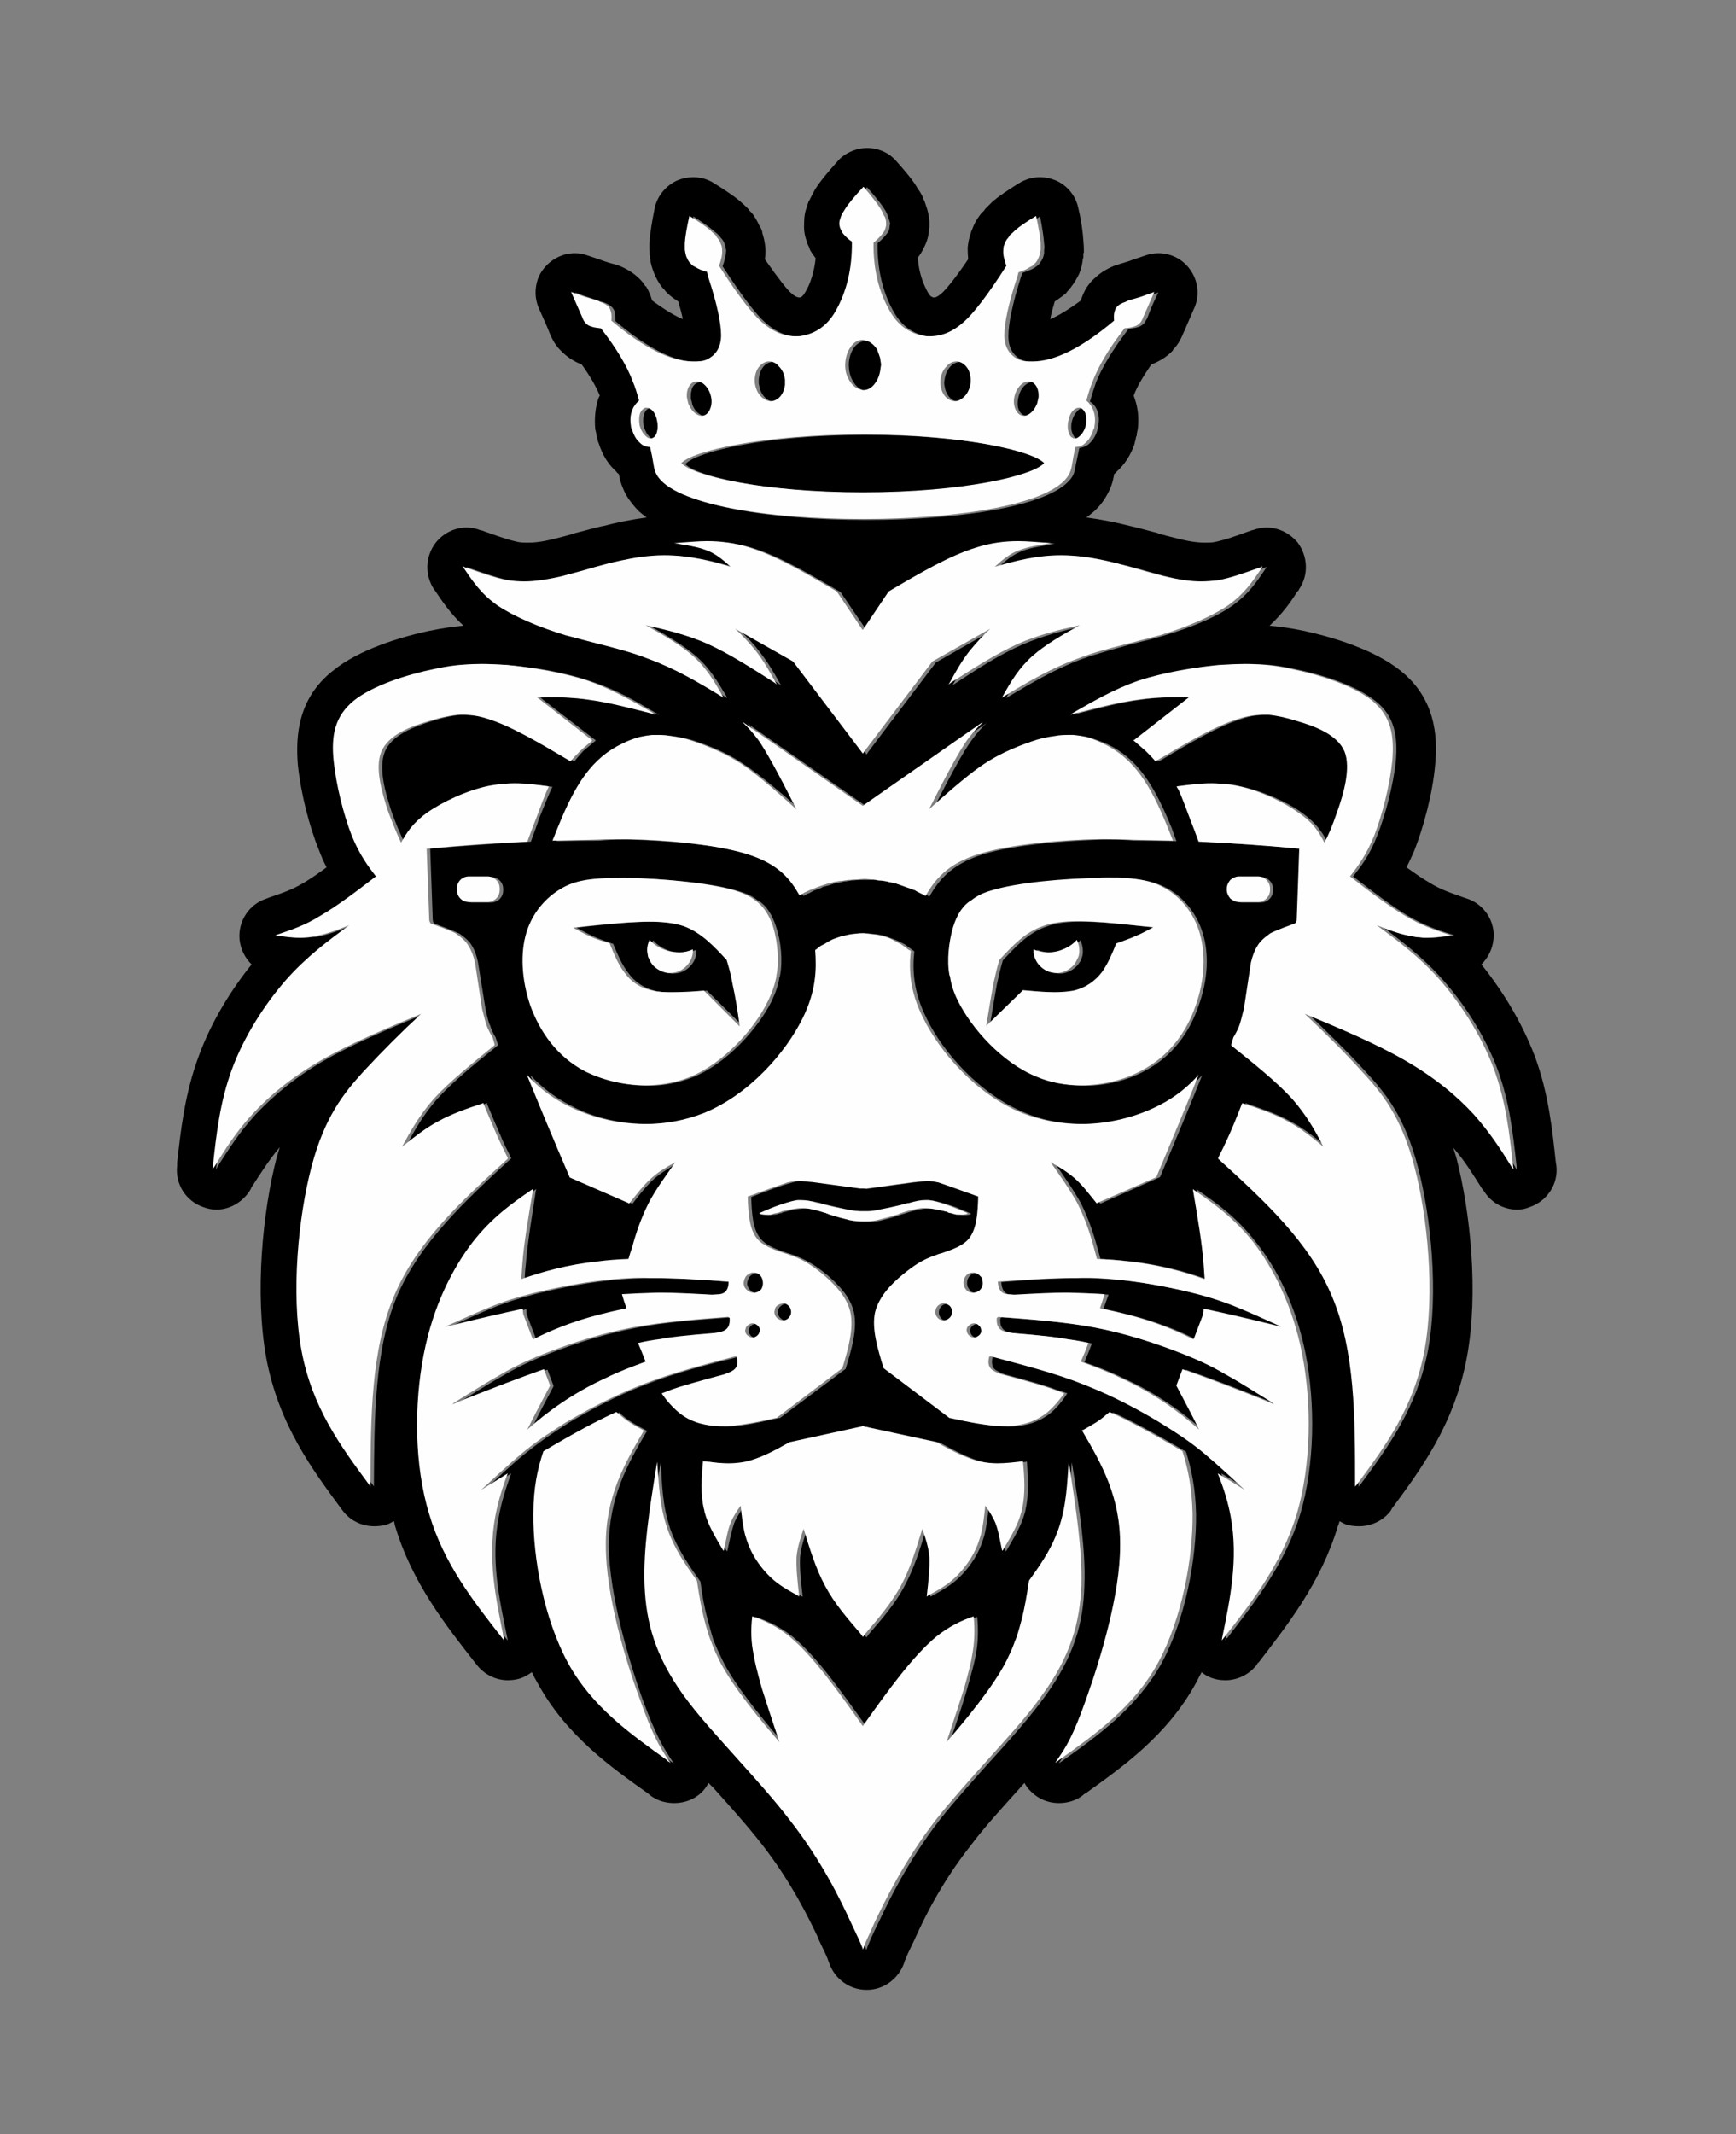 <svg version="1.2" xmlns="http://www.w3.org/2000/svg" viewBox="0 0 345 424" width="345" height="424"><rect x="0" y="0" width="345" height="424" fill="#808080" stroke="none"/><style>.a{fill:#fefefe}</style><path  d="m172.3 29.4q-1.4 0-2.7 0.5c-1.3 0.5-2.4 1.2-3.2 2.2-1.8 2-3.4 3.9-4.4 5.5q-0.4 0.7-0.9 1.7-0.1 0.2-0.2 0.4-0.1 0.2-0.2 0.3l-0.2 0.6q-0.1 0.2-0.1 0.4c-0.4 0.9-0.6 2.1-0.6 3.4v0.2q-0.1 1.8 0.6 3.5 0 0.3 0.2 0.6l0.2 0.4q0.1 0.3 0.2 0.6 0.4 0.7 1.1 1.6c-0.3 2.7-1 5-2.1 6.8-0.4 0.7-0.7 0.9-1 1q0 0 0 0-0.1 0-0.1 0 0 0 0 0c-0.2 0-0.7 0-1.7-0.9-0.7-0.6-2.4-2.7-5.2-6.7q0.2-1.1 0.1-2.3c-0.1-1.1-0.3-2-0.6-2.9q0-0.3-0.1-0.5l-0.2-0.5q-0.1-0.2-0.3-0.5-0.6-1.3-1.4-2.4-0.1-0.1-0.2-0.2l-0.4-0.4q-0.1-0.2-0.2-0.3-0.8-0.8-1.6-1.5c-1.3-1.1-3.1-2.3-5.2-3.6-1.2-0.8-2.7-1.2-4.1-1.2q-1.6 0-3.1 0.6c-2.3 1-4.1 3.1-4.6 5.6-0.5 2.5-0.9 4.8-1 6.5q-0.1 1 0 2.2 0 0.2 0 0.4l0.1 0.6q0 0.1 0 0.3c0.1 0.9 0.4 1.9 0.8 2.9q0.6 1.5 1.6 2.8 0.2 0.2 0.4 0.4l0.3 0.4q0.2 0.2 0.4 0.4c0.5 0.5 1.2 1 2.1 1.6q0.6 2 0.9 3.5c-1.5-0.6-3.5-1.8-6.1-3.7-0.2-0.7-0.6-1.8-1.2-2.8q-0.1 0-0.2-0.1c-0.1-0.3-0.5-0.8-1.1-1.4-1.4-1.4-3-2.2-4.3-2.7q-0.1 0-0.1 0l-0.6-0.2q-0.2-0.1-0.4-0.1-2-0.6-2.4-0.8-0.6-0.2-2.4-0.8-1.3-0.5-2.6-0.5-1.1 0-2.2 0.3c-2.2 0.7-4 2.2-5 4.3-0.9 2.1-0.9 4.5 0.1 6.6 0.8 1.8 1.5 3.3 2 4.6 0.6 1.5 1.3 2.6 2.1 3.4 1.2 1.3 2.7 2.3 4.3 2.9 1.8 2.5 2.9 4.5 3.6 6.2q-0.2 0.3-0.3 0.6-0.9 2.8-0.6 6.1 0.1 0.4 0.2 0.8v0.1q0 0.3 0.1 0.5l0.1 0.4-0.1-0.2 0.1 0.2q0.1 0.3 0.1 0.5 0.1 0.2 0.2 0.5 1.1 3.5 3.6 5.7v0.1q0.2 0.1 0.4 0.3c0.2 1.5 0.8 2.9 1.4 4.1 0.8 1.3 1.7 2.4 2.6 3.3q0.7 0.6 1.5 1.2c-3 0.4-6 1-8.6 1.7h-0.1c-1.9 0.4-3.8 1-5.5 1.4-1.5 0.5-2.8 0.8-4 1.1-2.7 0.7-4.3 0.8-5.3 0.8-0.6 0-1.2 0-1.9-0.1-2-0.4-4.2-1.2-7.3-2.3l-0.4-0.1q-1.3-0.5-2.7-0.5c-2.3 0-4.6 1.1-6.1 3-2.1 2.7-2.2 6.4-0.4 9.2l0.3 0.4c1.3 1.9 2.9 4.4 5.6 6.9-2.1 0.2-4.3 0.5-6.6 1h-0.1q0 0 0 0c-5.6 1.2-14.1 3.7-19.3 8-6.8 5.4-7.4 12.7-6.9 18.7 0.6 5.7 2.3 12.3 4.2 16.9q0.7 1.9 1.5 3.4c-1.6 1.2-3.1 2.2-4.4 3-2.5 1.5-4.4 2.1-7 3l-0.5 0.2c-3.5 1.1-5.7 4.5-5.4 8.1 0.2 2 1.1 3.7 2.4 5-4.2 5.2-8.1 11.6-10.5 18.2-2.8 7.5-3.6 14.9-4.3 21.2v0.6c-0.4 3.6 1.7 7 5.2 8.2q1.3 0.5 2.6 0.5c2.6 0 5.1-1.4 6.6-3.7l0.3-0.5v-0.1c1.9-2.9 3.5-5.5 5.7-8.1q-0.3 1-0.6 2c-2.8 10.7-4.4 27-2.1 39.8 2.5 13.4 9.3 22.4 14.9 30q0 0 0 0l0.3 0.4c1.5 2 3.8 3.1 6.3 3.1q1.2 0 2.4-0.3 0.8-0.3 1.4-0.7h0.1q0.1 0.5 0.2 0.9c3.4 11.4 10.2 19.9 15.9 27.2l0.4 0.5c1.5 1.9 3.8 3 6.1 3 1.1 0 2.3-0.2 3.3-0.7q0.8-0.4 1.5-0.9 0.5 1.1 1.1 2.1c5.8 10.6 14.7 16.8 22 22l0.6 0.5c1.4 1 3 1.4 4.6 1.4 2 0 4-0.7 5.5-2.2q0.8-0.8 1.3-1.8 0.5 0.5 1 1 0 0 0 0c3.6 4 6.9 7.7 9.7 11.3 5.9 7.6 9.3 14.7 11.2 18.7v0.1c1.4 2.9 1.8 3.8 1.9 4.2q0.1 0.3 0.2 0.5c1.1 3.2 4.1 5.3 7.4 5.3q0 0 0.1 0c3.3 0 6.3-2.2 7.4-5.4q0-0.2 0.3-0.8c0.2-0.6 0.7-1.6 1.8-3.9 1.8-4 5.2-11.1 11.2-18.7 2.7-3.6 6.1-7.3 9.7-11.3q0.4-0.5 0.9-1 0.5 1 1.4 1.8c1.5 1.5 3.5 2.2 5.4 2.2 1.6 0 3.2-0.4 4.6-1.4l0.6-0.5h0.1c7.2-5.2 16.2-11.4 22-22q0.5-1 1.1-2.1 0.6 0.5 1.4 0.9c1.1 0.5 2.2 0.7 3.3 0.7 2.4 0 4.7-1.1 6.2-3l0.3-0.5h0.1c5.6-7.3 12.4-15.8 15.8-27.2q0.2-0.4 0.3-0.9 0.7 0.4 1.4 0.7 1.2 0.3 2.5 0.3c2.4 0 4.8-1.1 6.3-3.1l0.2-0.4c5.6-7.6 12.4-16.6 14.9-30 2.4-12.8 0.7-29.1-2.1-39.8q-0.3-1-0.6-1.9c2.2 2.5 3.8 5.1 5.7 8.1l0.4 0.5c1.4 2.3 3.9 3.7 6.6 3.7q1.3 0 2.5-0.5c3.5-1.2 5.7-4.6 5.3-8.2l-0.1-0.6c-0.7-6.3-1.4-13.7-4.2-21.2-2.5-6.6-6.4-13-10.6-18.2 1.3-1.3 2.2-3 2.4-5 0.4-3.6-1.9-7-5.3-8.1l-0.6-0.2c-2.5-0.9-4.5-1.5-6.9-3-1.4-0.8-2.8-1.8-4.5-3q0.8-1.5 1.6-3.4c1.8-4.6 3.6-11.2 4.1-16.9 0.6-6-0.1-13.3-6.8-18.7-5.3-4.3-13.8-6.8-19.4-8-2.4-0.5-4.5-0.8-6.7-1 2.7-2.5 4.4-5 5.6-6.9h0.1l0.2-0.4c1.9-2.8 1.7-6.5-0.3-9.2-1.6-1.9-3.8-3-6.2-3q-1.3 0-2.7 0.5l-0.4 0.1c-3 1.1-5.3 1.9-7.3 2.3-0.7 0.1-1.2 0.1-1.8 0.1-1.1 0-2.7-0.1-5.4-0.8q-1.7-0.4-3.9-1l-0.1-0.1c-1.7-0.4-3.6-1-5.5-1.4-2.7-0.7-5.7-1.3-8.7-1.7q0.8-0.6 1.5-1.2c1-0.9 1.9-2 2.6-3.3 0.7-1.2 1.2-2.6 1.4-4.1q0.2-0.2 0.4-0.3v-0.1q2.5-2.2 3.7-5.7 0-0.3 0.1-0.5 0.1-0.2 0.1-0.5l0.1-0.4 0.1-0.1q0-0.2 0-0.4 0.1-0.5 0.2-0.9 0.4-3.3-0.6-6.1-0.1-0.3-0.2-0.6c0.6-1.7 1.8-3.7 3.5-6.2 1.6-0.6 3.1-1.5 4.3-2.8v-0.1c0.8-0.8 1.5-1.9 2.1-3.4 0.6-1.3 1.2-2.8 2-4.6 1.2-2.4 1-5.3-0.4-7.5-1.4-2.3-3.9-3.7-6.6-3.7q0 0 0 0-1.4 0-2.7 0.5-1.8 0.6-2.4 0.8-0.4 0.2-2.4 0.8-0.2 0-0.3 0.1l-0.7 0.2q0 0 0 0c-1.3 0.5-2.9 1.3-4.3 2.7-0.8 0.7-1.3 1.5-1.3 1.5-0.7 1-1.1 2.1-1.3 2.8-2.6 1.9-4.6 3.1-6.1 3.7q0.3-1.5 0.9-3.5c0.9-0.6 1.6-1.1 2.2-1.6q0.2-0.2 0.3-0.4l0.4-0.4q0.1-0.2 0.3-0.4 1-1.3 1.7-2.8c0.4-1 0.6-2 0.7-2.9q0.1-0.2 0.1-0.3v-0.6c0-0.1 0-0.2 0.1-0.4q0-1.2-0.1-2.2c-0.1-1.7-0.4-4-1-6.5-0.5-2.5-2.2-4.6-4.6-5.6q-1.5-0.6-3-0.6c-1.5 0-2.9 0.4-4.2 1.2-2.1 1.3-3.9 2.5-5.2 3.6q-0.7 0.7-1.5 1.5-0.1 0.1-0.2 0.3l-0.4 0.4q-0.1 0.1-0.2 0.2-0.9 1.1-1.5 2.4-0.1 0.3-0.2 0.5l-0.2 0.5c-0.1 0.1-0.1 0.3-0.3 1l0.1-0.4c-0.3 0.8-0.5 1.8-0.6 2.8q0 1.2 0.1 2.3c-2.7 4-4.5 6.1-5.2 6.7-1 0.9-1.4 0.9-1.6 0.9q0 0-0.1 0 0 0 0 0 0 0 0 0c-0.4-0.1-0.7-0.3-1.1-1-1-1.8-1.8-4-2-6.8h-0.1c0.4-0.5 0.9-1.2 1.3-2.1 0.6-1.1 0.9-2.2 1-3.3q0-0.3 0.1-0.7v-0.5q0-0.3 0-0.7c-0.1-1.1-0.3-2.2-0.7-3.2q0-0.1-0.1-0.3l-0.2-0.6q-0.1-0.2-0.2-0.3 0-0.1 0-0.2-0.5-1.1-1.1-1.9c-0.9-1.6-2.5-3.5-4.2-5.4-1.5-1.8-3.7-2.7-5.9-2.7zm0 7.8q2.6 2.9 3.5 4.4 0.4 0.6 0.6 1.2l0.2 0.6q0.2 0.5 0.3 1l-0.1 0.5q0 0.5-0.2 1c-0.3 0.6-1 1.3-1.6 1.9q-0.2 0.2-0.6 0.5-0.1 7.9 3.3 13.8c1.5 2.6 3.7 4.2 6.5 4.7 0.4 0.1 0.8 0.1 1.2 0.1q0.1 0 0.1 0c2.6 0 4.8-1 6.9-2.9 1.7-1.5 4.6-5.1 8.4-11.1q-0.3-0.8-0.4-1.3-0.3-1-0.2-1.9 0-0.5 0.1-1l0.2-0.5q0.3-0.5 0.6-0.9l0.4-0.5q0.4-0.4 0.9-0.8 1.3-1.1 4.3-3 0.7 3.7 0.8 5.4 0.1 0.7 0 1.3v0.6q-0.1 0.6-0.3 1.1-0.2 0.4-0.5 0.8l-0.3 0.4q-0.4 0.3-0.8 0.6-1.1 0.6-2.4 1l-0.3 0.8c-1.7 5.4-2.5 9.3-2.5 11.8 0 2.1 0.8 3.8 2.7 4.7 0.9 0.4 1.9 0.4 2.9 0.4q6.5 0 16.1-8.1 0-1.1 0.1-1.7c0.2-0.4 0.3-0.6 0.3-0.7q0.1-0.2 0.3-0.4 0.6-0.5 1.5-0.9l0.7-0.2q2-0.7 2.7-0.9 0.6-0.2 2.5-0.9c-1 2-1.7 3.7-2.2 5.1-0.3 0.5-0.5 0.9-0.7 1.1q-0.5 0.5-1.2 0.7-0.6 0.2-1.8 0.3c-3.2 4.2-5.3 7.7-6.5 10.7q-0.5 1.4-1.2 3.8 0.6 0.3 1 0.9 0.3 0.4 0.5 1 0.5 1.4 0.1 3.1 0 0.1 0 0.1l-0.1 0.4q0 0.1 0 0.1-0.5 1.7-1.6 2.7-0.2 0.2-0.5 0.4-0.7 0.4-1.5 0.5-0.4 1.8-0.8 3.8-0.1 0.9-0.5 1.7c-3.3 5.9-21.9 8.8-41 8.8-19.1 0-37.7-2.9-40.9-8.8-0.4-0.6-0.6-1.3-0.6-2q-0.4-1.8-0.7-3.5-0.8-0.1-1.6-0.5-0.2-0.2-0.5-0.4-1.1-1-1.6-2.7 0 0 0-0.1l-0.1-0.4q0 0 0-0.1-0.3-1.7 0.2-3.1 0.1-0.6 0.5-1 0.4-0.6 0.9-0.9c-0.4-1.6-0.8-2.8-1.2-3.8-1.2-3-3.3-6.5-6.5-10.7q-1.2-0.1-1.8-0.3-0.7-0.2-1.2-0.7c-0.2-0.2-0.4-0.6-0.7-1.1-0.5-1.4-1.2-3.1-2.1-5.1q1.8 0.7 2.5 0.9 0.6 0.2 2.6 0.9l0.7 0.2q1 0.4 1.5 0.9 0.2 0.2 0.3 0.4c0.1 0.1 0.2 0.3 0.3 0.7q0.1 0.6 0.1 1.7 9.6 8.1 16.1 8.1c1 0 2 0 2.9-0.4 1.9-0.9 2.7-2.6 2.7-4.7 0-2.5-0.8-6.4-2.5-11.8l-0.3-0.8q-1.3-0.4-2.4-1-0.4-0.3-0.7-0.6l-0.4-0.4q-0.3-0.4-0.5-0.8-0.2-0.5-0.2-1.1l-0.1-0.6q0-0.6 0-1.3 0.1-1.7 0.9-5.4 3 1.9 4.2 3 0.5 0.4 0.9 0.8l0.4 0.5q0.4 0.4 0.6 0.9l0.2 0.5q0.1 0.5 0.2 1 0 0.9-0.3 1.9-0.1 0.5-0.4 1.3c3.9 6 6.7 9.6 8.4 11.1 2.1 1.9 4.3 2.9 6.9 2.9q0.1 0 0.1 0c0.4 0 0.8 0 1.2-0.1 2.8-0.5 5-2.1 6.6-4.7q3.4-5.9 3.2-13.9-0.8-0.7-1.5-1.4-0.3-0.4-0.6-0.8l-0.2-0.5q-0.1-0.4-0.1-0.9 0-0.5 0.2-1.1l0.2-0.6q0.3-0.5 0.7-1.1 0.9-1.5 3.6-4.6zm43.1 12.8q0 0 0 0zm-101.1 8.1q0 0 0 0zm57.9 9.6q-1.2 0-2.2 1-1.1 1.3-1.3 3.3-0.1 2.2 0.8 3.7 0.9 1.6 2.4 1.9 0.2 0 0.4 0 1.3 0 2.2-1.1 1.1-1.2 1.3-3.3v-0.6q0-0.7-0.1-1.4l-0.2-0.6q-0.2-0.6-0.5-1.1-0.9-1.5-2.3-1.8-0.3 0-0.5 0zm-18.6 4.2q-0.1 0-0.2 0-1.3 0.2-2 1.4-0.7 1.2-0.6 2.9l0.1 0.5q0.3 1.6 1.4 2.5 0.7 0.6 1.6 0.6 0.3 0 0.7-0.1 1.2-0.4 1.8-1.7 0.2-0.4 0.3-0.9v-0.5q0.1-0.5 0-1-0.2-1.7-1.1-2.7-0.9-1-2-1zm37.3 0q-1.2 0-2.1 1-0.9 1-1.1 2.7-0.1 0.5 0 1l0.1 0.5q0.1 0.5 0.3 0.9 0.6 1.3 1.8 1.7 0.3 0.1 0.6 0.1 0.9 0 1.7-0.6 1-0.9 1.3-2.5l0.1-0.5q0.2-1.7-0.6-2.9-0.7-1.2-2-1.4 0 0-0.1 0zm-51.6 4q-0.4 0-0.8 0.2-0.9 0.4-1.1 1.6-0.1 0.4-0.1 0.9v0.4q0 0.4 0.2 0.9l0.1 0.5q0.5 1.3 1.5 1.9 0.5 0.4 1.1 0.4 0.4 0 0.7-0.2 0.9-0.4 1.2-1.6 0.3-1.3-0.2-2.7-0.6-1.3-1.5-1.9-0.6-0.4-1.1-0.4zm65.9 0q-0.6 0-1.2 0.4-0.9 0.6-1.4 1.9-0.5 1.4-0.3 2.7 0.3 1.2 1.2 1.6 0.4 0.2 0.7 0.2 0.6 0 1.2-0.4 0.9-0.6 1.4-1.9l0.2-0.5q0.1-0.5 0.1-0.9l0.1-0.4q-0.1-0.5-0.1-0.9-0.3-1.2-1.2-1.6-0.4-0.2-0.7-0.2zm10 5.2q-0.7 0-1.2 0.7-0.7 0.7-1 2-0.1 0.4-0.1 0.8v0.4q0 0.4 0.1 0.7 0.3 1.1 0.9 1.4 0.3 0.1 0.5 0.1 0.5 0 1-0.4 0.7-0.7 1-1.9l0.1-0.4q0.3-1.3-0.1-2.2-0.3-1-1-1.2-0.1 0-0.2 0zm-85.9 0q-0.1 0-0.2 0-0.8 0.2-1.1 1.2-0.3 0.9-0.1 2.2l0.1 0.4q0.4 1.2 1.1 1.9 0.4 0.4 0.9 0.4 0.3 0 0.5-0.1 0.7-0.3 0.9-1.4 0.1-0.3 0.1-0.7v-0.4q0-0.4-0.1-0.8-0.3-1.3-0.9-2-0.6-0.7-1.2-0.7zm42.9 5.3c-19.9 0-33.8 3.3-36 5.8 2.2 2.4 16.1 5.7 36 5.7 20 0 33.8-3.3 36.1-5.7-2.2-2.5-16.1-5.8-36.1-5.8zm20.7-40.1zm10.3 61.4c1.8 0 3.5 0.1 5.3 0.2l1.1 0.1-1.1 0.2c-2.1 0.4-4.2 0.7-5.9 1.5-1.6 0.7-2.9 1.8-4.2 3 4.2-1.2 8.4-2.3 13.2-2.3q1.2 0 2.5 0.1c2.7 0.2 5.7 0.8 8.6 1.6 1.8 0.4 3.7 0.9 5.4 1.4 1.4 0.4 2.8 0.8 4.1 1.1 3.1 0.8 5.3 1.1 7.3 1.1 1.1 0 2.1-0.1 3.2-0.3 2.8-0.5 5.7-1.6 8.6-2.6l0.4-0.2-0.2 0.4c-1.7 2.5-3.4 5.1-6.7 7.4-3.3 2.3-8.2 4.3-13.6 5.9-2 0.6-4 1.1-6.1 1.6-3.5 1-7 1.9-10.3 3.1-5.3 2-9.8 4.7-14.4 7.4l-0.5 0.3 0.3-0.5c1.5-2.6 3.1-5.3 5.8-7.7 2.4-2.2 5.9-4.2 9.4-6.2-4.1 1-8.2 2-12.3 3.8-4.4 1.9-8.9 4.8-13.3 7.7l-0.5 0.3 0.3-0.5c1.2-2.2 2.4-4.3 3.9-6.2 1.2-1.6 2.7-3 4.1-4.4l-11.6 6.6-13.4 17.7q-0.2 0.3-0.4 0.6-0.2-0.3-0.3-0.6l-13.5-17.7-11.6-6.6c1.5 1.4 2.9 2.8 4.1 4.4 1.5 1.9 2.8 4 4 6.2l0.3 0.5-0.5-0.3c-4.5-2.9-8.9-5.8-13.3-7.7-4.1-1.8-8.2-2.8-12.3-3.8 3.5 2 6.9 4 9.4 6.2 2.7 2.4 4.2 5.1 5.8 7.7l0.2 0.5-0.4-0.3c-4.6-2.7-9.2-5.4-14.4-7.4-3.3-1.2-6.9-2.1-10.4-3.1-2.1-0.5-4.1-1-6.1-1.6-5.4-1.6-10.2-3.6-13.5-5.9-3.3-2.3-5-4.9-6.7-7.4l-0.3-0.4 0.4 0.2c3 1 5.9 2.1 8.7 2.6 1 0.2 2 0.3 3.2 0.3 1.9 0 4.1-0.3 7.2-1.1 1.3-0.3 2.7-0.7 4.2-1.1 1.7-0.5 3.5-1 5.3-1.4 2.9-0.8 5.9-1.4 8.6-1.6q1.3-0.1 2.5-0.1c4.8 0 9 1.1 13.2 2.3-1.3-1.2-2.6-2.3-4.2-3-1.7-0.8-3.8-1.1-5.9-1.5l-1.1-0.2 1.1-0.1c1.8-0.1 3.6-0.2 5.4-0.2 2.6 0 5.4 0.2 8.4 1.2 5.2 1.6 11.3 5.2 17.3 8.7l0.1 0.1 5.1 7.5 5.2-7.5v-0.1c6.1-3.5 12.1-7.1 17.3-8.7 3.1-1 5.8-1.2 8.5-1.2zm-5.6 17.3q0 0 0 0zm17.8-0.7q0 0 0 0 0 0 0 0zm-19.4 19.3h0.1q0 0 0 0-1.6 1.5-3.1 3.6-2.2 3-7.6 13.7 7.4-6.6 10.9-8.9 3.8-2.7 9.5-4.6 2.2-0.8 4.6-1.1 1.1-0.2 2.5-0.2 0.5 0 1.1 0 1.2 0.1 2.5 0.4 1.9 0.6 3.5 1.3c6.1 2.9 9.4 8.2 12.9 16.8q0.4 1.2 0.9 2.5-4.3-0.1-8.3-0.1-2.2-0.2-4.7-0.2-0.9 0-1.8 0c-7.1 0.2-17.4 1-23.6 2.9-6.7 2.1-9 5.5-10.7 8.4l-0.4-0.2q-0.2-0.1-0.3-0.2l-1.1-0.5q-0.1-0.1-0.3-0.1l-1-0.5q-0.2-0.1-0.3-0.1l-1.1-0.4q-0.2-0.1-0.3-0.1l-1.2-0.4q-0.1 0-0.3 0l-1.1-0.3q-0.2 0-0.4-0.1l-1.1-0.2q-0.2 0-0.3 0l-1.2-0.1q-0.2-0.1-0.3-0.1h-1.2q-0.1 0-0.3 0 0 0 0 0h-1.3q-0.1 0-0.3 0l-1.2 0.1q-0.2 0-0.4 0l-1.2 0.2q-0.2 0-0.3 0l-1.2 0.3q-0.2 0-0.4 0l-1.2 0.4q-0.1 0-0.3 0.1l-1.2 0.3q-0.1 0.1-0.3 0.2l-1.1 0.4q-0.2 0.1-0.3 0.1l-1.1 0.6q-0.2 0-0.3 0.1l-0.7 0.4c-1.8-2.9-4.1-6.3-10.7-8.3-6.2-1.9-16.5-2.7-23.6-2.9q-0.9 0-1.7 0-2.5 0-4.7 0.2-4.1 0-8.4 0.1 0.5-1.3 1-2.5c3.4-8.6 6.7-13.9 12.9-16.8q1.6-0.7 3.4-1.3 1.3-0.3 2.5-0.4 0.6 0 1.2 0 1.3 0 2.4 0.2 2.5 0.3 4.7 1.1 5.6 1.9 9.4 4.6 3.5 2.3 11 8.9-5.5-10.7-7.7-13.7-1.4-2.1-3-3.6 0 0 0 0l0.1 0.1 23.4 16.3 0.3 0.2 0.3-0.2 23.5-16.3zm-99.8-11.7c1.7 0 3.4 0.1 5.3 0.3 5 0.4 10.9 1.4 15.8 3.1 5 1.6 8.9 3.9 12.8 6.2l0.9 0.5-1-0.3c-4.3-1.1-8.6-2.2-12.4-2.7-2.8-0.4-5.3-0.5-7.7-0.5q-1.3 0-2.5 0.1l10.9 8.4 0.1 0.1-0.1 0.1c-0.8 0.7-1.7 1.4-2.4 2-0.6 0.7-1.2 1.3-1.7 2h-0.1-0.1c-5.9-3.5-11.9-7-16.4-8.4-1.8-0.6-3.5-0.8-5-0.8q-0.5 0-1.1 0c-1.8 0.2-3.6 0.6-5.5 1.2-3.8 1.2-8.1 2.8-9.5 6.1-1.4 3.4 0.2 8.5 1.3 11.9 1.1 3.1 1.9 4.7 2.6 6.3 1.1-1.9 2.2-3.9 5-5.9l0.1-0.1c3.1-2.2 8-4.4 12.3-5.3q1.7-0.4 3.2-0.5 0.9 0 1.8 0c2.4 0 4.6 0.3 6.8 0.6h0.2l-0.1 0.2c-0.3 0.6-0.6 1.2-2.6 6.2-0.4 1.3-1 2.8-1.6 4.5q-9.6 0.5-20 1.4l0.5 14q0 0.4 0.1 0.6 0.1 0.2 0.3 0.3 4.8 1.8 5.1 2.1 1.7 1.2 2.3 2.3 0.8 1.3 1.2 3.3l1.5 9.3q0.6 2.8 0.9 3.2 0.3 1.1 1.1 2.4 0.2 0.7 0.5 1.5l-0.1 0.1c-4.5 3.6-8.9 7.2-12 10.6-2.9 3.3-4.6 6.4-6.3 9.6 2.2-1.8 4.5-3.6 7-5 2.8-1.6 5.9-2.6 9-3.7l0.2-0.1v0.2c0.9 2.2 1.8 4.3 2.6 6.1 0.7 1.8 1.5 3.2 2.2 4.7v0.1h-0.1c-9 8.3-18 16.6-22.6 27.3-4.5 10.8-4.5 24.1-4.6 37.4v0.4l-0.2-0.3c-5.7-7.7-11.4-15.4-13.5-26.8-2.1-11.4-0.7-26.4 2-36.3 2.6-10 6.4-14.7 10.3-19 3.8-4.1 7.6-7.8 11.5-11.5-7.2 3-14.3 6-20 9.3-5.9 3.4-10.3 7.2-13.6 10.7-3.3 3.6-5.4 7-7.6 10.4l-0.3 0.6 0.1-0.7c0.7-6.4 1.4-12.8 3.8-19.3 2.4-6.4 6.5-12.9 10.8-17.8 4-4.5 8.2-7.7 12.4-10.8-2.4 1-4.8 1.9-7 2.3q-0.8 0.1-1.4 0.1-0.7 0.1-1.2 0.1c-1.6 0-3-0.2-4.4-0.4l-0.6-0.1 0.6-0.2c2.6-0.8 5.2-1.7 8.4-3.6 3.2-1.9 7.1-4.9 11-7.9-1.6-2-3.2-4.2-4.8-8.1-1.6-4-3.2-10-3.6-14.8-0.5-4.9 0.2-8.9 3.9-11.9 3.8-3.1 10.6-5.3 16.1-6.4 2.3-0.5 4.3-0.8 6.3-0.9q1.4-0.1 2.9-0.1zm152 0q1.4 0 2.9 0.1c1.9 0.1 4 0.4 6.2 0.9 5.5 1.1 12.3 3.3 16.1 6.4 3.8 3 4.4 7 4 11.9-0.5 4.8-2.1 10.8-3.7 14.8-1.5 3.9-3.2 6.1-4.8 8.1 3.9 3 7.8 6 11 7.9 3.3 1.9 5.9 2.8 8.5 3.6l0.6 0.2-0.6 0.1c-1.5 0.2-2.9 0.4-4.4 0.4q-0.6 0-1.2-0.1-0.7 0-1.4-0.1c-2.2-0.4-4.7-1.3-7.1-2.3 4.2 3.1 8.4 6.3 12.4 10.8 4.4 4.9 8.5 11.4 10.9 17.8 2.4 6.5 3.1 12.9 3.8 19.3v0.7l-0.3-0.6c-2.1-3.4-4.3-6.8-7.5-10.4-3.3-3.5-7.7-7.3-13.6-10.7-5.7-3.3-12.8-6.3-20-9.3 3.8 3.7 7.7 7.4 11.4 11.5 4 4.3 7.8 9 10.4 19 2.6 9.9 4.1 24.9 2 36.3-2.2 11.4-7.8 19.1-13.5 26.8l-0.3 0.3v-0.4c0-13.3-0.1-26.6-4.6-37.4-4.5-10.7-13.5-19-22.6-27.3h-0.1l0.1-0.1c0.7-1.5 1.4-2.9 2.2-4.7 0.8-1.8 1.6-3.9 2.5-6.1l0.1-0.2 0.1 0.1c3.1 1.1 6.2 2.1 9 3.7 2.6 1.4 4.8 3.2 7 5-1.6-3.2-3.3-6.3-6.2-9.6-3.1-3.4-7.6-7-12.1-10.6v-0.1q0.2-0.8 0.4-1.5 0.8-1.3 1.2-2.4 0.2-0.4 0.9-3.2l1.4-9.3q0.4-2 1.3-3.3 0.5-1.1 2.3-2.3 0.3-0.3 5-2.1 0.3-0.1 0.4-0.3 0-0.2 0.1-0.6l0.5-14q-10.5-0.9-20-1.4c-0.6-1.7-1.2-3.2-1.7-4.5-1.9-5-2.2-5.6-2.6-6.2l-0.1-0.2h0.2c2.2-0.3 4.5-0.6 6.8-0.6q0.9 0 1.8 0 1.6 0.1 3.2 0.5c4.3 0.9 9.3 3.1 12.3 5.3 2.9 2.1 4.1 4 5.1 6 0.8-1.6 1.5-3.2 2.6-6.3 1.2-3.4 2.7-8.5 1.3-11.9-1.3-3.3-5.7-4.9-9.5-6.1-1.9-0.6-3.7-1-5.5-1.2q-0.5 0-1.1 0c-1.5 0-3.1 0.2-4.9 0.8-4.6 1.4-10.5 4.9-16.4 8.4h-0.1-0.1c-0.6-0.7-1.1-1.3-1.8-2-0.7-0.6-1.5-1.3-2.3-2l-0.2-0.1 0.2-0.1 10.9-8.4q-1.3-0.1-2.5-0.1c-2.5 0-5 0.1-7.7 0.5-3.9 0.5-8.1 1.6-12.4 2.7l-1 0.3 0.9-0.5c3.9-2.3 7.8-4.6 12.7-6.2 4.9-1.7 10.9-2.7 15.8-3.1 1.9-0.2 3.6-0.3 5.4-0.3zm-178.2 51.9q0 0 0 0 0 0 0 0zm53.6-9.4q0.8 0 1.6 0c7 0.2 16.4 1 21.5 2.6 1.8 0.5 3.1 1.2 3.9 1.9h0.1c1.6 1 2.8 2.8 3.6 5.4 0.9 2.7 1.3 6.6 0.7 9.6q0 0.1-0.1 0.2c-0.2 1.5-0.7 3-1.6 4.9-2.7 5.3-8.7 12.2-15.6 15-2.8 1.1-5.8 1.7-8.8 1.7-4.4 0-8.6-1.1-12-2.9-5.6-2.9-8.9-7.7-10.8-13-1.9-5.2-2-10.4-0.8-14.5 1.2-3.9 3.9-7 6.8-8.7 2.6-1.5 5.7-2.2 11.5-2.2zm6 8.7c-1.7 0-3.3 0.1-4.9 0.2-3.7 0.3-6.9 0.6-10.1 1q0 0 0 0c1.1 0.6 2.2 1.2 3.3 1.7 1.3 0.6 2.6 1 3.9 1.5h0.1v0.1c0.8 1.9 1.6 3.9 2.9 5.6 1.2 1.7 3 3.1 5.7 3.7 1.1 0.2 2.4 0.3 3.7 0.3 2 0 4.1-0.2 6.3-0.4l0.1 0.1 7.1 7c-0.5-3.1-1-6.1-1.4-8.3-0.4-2.2-0.8-3.5-1.2-4.8-2.5-2.8-5-5.5-8.5-6.7-2.1-0.8-4.5-1-7-1zm91.1-8.7c5.9 0 8.9 0.7 11.5 2.2 3 1.7 5.6 4.8 6.8 8.7 1.3 4.1 1.1 9.3-0.8 14.5-1.8 5.3-5.2 10.1-10.8 13-3.3 1.8-7.6 2.9-11.9 2.9-3.1 0-6.1-0.6-8.8-1.7-7-2.8-13-9.7-15.7-15-0.9-1.8-1.4-3.4-1.6-4.9q0-0.1 0-0.2c-0.7-3-0.2-6.9 0.6-9.6 0.8-2.6 2-4.4 3.7-5.4 0.9-0.7 2.1-1.4 3.9-1.9 5.2-1.6 14.5-2.4 21.5-2.6q0.9 0 1.6 0 0 0 0 0zm-48.3 11l0.8 0.1 0.9 0.1 0.8 0.1 0.9 0.2 0.8 0.3 0.8 0.3 0.8 0.3 0.8 0.4 0.8 0.4 0.7 0.5 0.8 0.6q0.2 0.1 0.4 0.3c-0.4 3.7-0.2 8.1 2.5 13.4 3.2 6.6 10.5 15 19.6 18.7 3.8 1.6 7.8 2.2 11.7 2.2 5.5 0 11-1.3 15.5-3.7 3.1-1.6 5.8-3.7 7.9-6-2.2 5.6-5.3 12.9-8.3 20.1l-0.1 0.1v0.1h-0.1l-11.7 5.2h-0.1v-0.1c-1.4-1.7-2.7-3.5-4.3-4.9-1.5-1.2-3.1-2.2-4.8-3.2 1.9 2.7 3.8 5.4 5.3 8.1 1.5 3 2.5 6 3.3 8.9q0.3 1.1 0.6 2.2 3.3 0.2 6.3 0.5c5.7 0.7 10.8 2 15 3.6q0-1.4-0.1-3c-0.3-4.1-1.2-9.4-2.1-14.7v-0.3l0.2 0.2c3.9 2.7 7.8 5.4 11.7 10.5 4 5 7.9 12.5 9.8 22.2 1.9 9.8 1.8 21.9-1.1 31.7-3 9.8-8.8 17.2-14.5 24.6h-0.1l-0.3 0.5 0.1-0.6c1.6-7.8 3.2-15.5 1.7-23.8-0.5-2.9-1.4-5.8-2.6-8.8q1.9 1.1 3.8 2.3l1.6 1.1v-0.1c-2.7-2.5-5.4-5-8-7.1-2.5-2.1-5-3.9-8.9-6.3-3.8-2.3-9.1-5.2-15-7.5-5.7-2.2-12.1-3.9-18.5-5.5q-0.1-0.1-0.3-0.1-0.1 0-0.1 0-0.6 2.2 1 2.9 0.1 0.1 1.3 0.6 8.3 2.2 10.4 3.1 1.1 0.3 2.1 0.7c-1 1.6-2.1 2.9-3.3 3.9-2.5 2-5.4 2.7-8.5 2.7-3.4 0-7.1-0.9-10.8-1.7h-0.1l-13.1-9.8-0.1-0.1c-1.1-3.9-2.3-7.8-1.6-11.1 0.7-3.2 3.3-5.7 5.5-7.5 2.2-1.8 4-2.9 6.4-3.8q0.7-0.3 1.5-0.5c2-0.7 4.1-1.4 5.3-2.9 1.5-1.8 1.6-5 1.8-8.2-3.1-1.2-6.1-2.3-7.9-2.8-1-0.3-1.6-0.4-2.3-0.4-0.6 0-1.3 0.1-2.3 0.2h-0.1-0.1c-2.2 0.3-5.8 0.8-9.5 1.3h-0.1l-0.6 0.1-0.6-0.1c-3.7-0.5-7.5-1-9.6-1.3h-0.2-0.1c-1-0.1-1.6-0.2-2.3-0.2-0.6 0-1.3 0.1-2.2 0.4-1.9 0.5-4.9 1.6-7.9 2.8 0.1 3.2 0.3 6.4 1.8 8.2 1.2 1.5 3.3 2.2 5.3 2.9q0.8 0.2 1.5 0.5c2.4 0.9 4.2 2 6.4 3.8 2.1 1.8 4.7 4.3 5.4 7.5 0.7 3.3-0.4 7.2-1.6 11.1v0.1l-13.1 9.8h-0.1-0.1c-3.6 0.8-7.3 1.7-10.7 1.7-3.2 0-6.1-0.7-8.6-2.7-1.2-1-2.3-2.3-3.3-3.9q1-0.4 2.1-0.7 2.1-0.9 10.4-3.1 1.3-0.5 1.4-0.6 1.6-0.7 0.9-2.9 0 0 0 0c-6.5 1.6-13 3.3-18.8 5.6-6 2.3-11.2 5.2-15.1 7.5-3.8 2.4-6.3 4.2-8.9 6.3-2.6 2.1-5.2 4.6-7.9 7.1l-0.1 0.1 1.7-1.1q1.9-1.2 3.7-2.3c-1.1 3-2 5.9-2.5 8.8-1.6 8.3 0.1 16 1.7 23.8l0.1 0.6-0.4-0.5c-5.8-7.4-11.6-14.8-14.5-24.6-3-9.8-3.1-21.9-1.1-31.7 1.9-9.7 5.8-17.2 9.7-22.2 3.9-5.1 7.8-7.8 11.7-10.5l0.3-0.2-0.1 0.3c-0.8 5.3-1.7 10.6-2 14.7q-0.2 1.6-0.2 3c4.3-1.6 9.3-2.9 15.1-3.6q3-0.3 6.2-0.5 0.3-1.1 0.6-2.2c0.9-2.9 1.9-5.9 3.4-8.9 1.4-2.7 3.3-5.4 5.3-8.1-1.7 1-3.4 2-4.8 3.2-1.6 1.4-3 3.2-4.3 4.9l-0.1 0.1h-0.1l-11.7-5.2-0.1-0.1v-0.1c-3.1-7.2-6.2-14.5-8.4-20.1 2.2 2.3 4.8 4.4 8 6 4.4 2.4 9.9 3.7 15.5 3.7 3.9 0 7.9-0.6 11.7-2.2 9.1-3.7 16.3-12.1 19.6-18.7 2.7-5.4 2.8-9.8 2.4-13.6q0.2-0.1 0.3-0.2l0.9-0.6 0.7-0.5 0.8-0.5 0.9-0.3 0.8-0.4 0.9-0.3 0.8-0.2 0.9-0.2 0.9-0.1 0.9-0.1zm42.4-2.3c-2.4 0-4.9 0.2-6.9 1-3.5 1.2-6 3.9-8.6 6.7-0.4 1.3-0.7 2.6-1.2 4.8-0.4 2.2-0.9 5.2-1.4 8.3l7.2-7v-0.1h0.1c2.1 0.2 4.3 0.4 6.2 0.4 1.4 0 2.7-0.1 3.8-0.3 2.7-0.6 4.4-2 5.7-3.7 1.2-1.7 2-3.6 2.8-5.6v-0.1h0.1c1.3-0.5 2.7-0.9 3.9-1.5 1.2-0.5 2.3-1.1 3.4-1.7-3.2-0.3-6.4-0.7-10.2-1-1.5-0.1-3.2-0.2-4.9-0.2zm-130.4 18.3q0 0 0 0 0 0 0 0zm45.4-14.6q1.3 1.5 3.6 2.2 1.1 0.2 2.2 0.2 1.5 0 2.8-0.5v0.6q-0.2 1.8-1.6 3-1.3 1.1-3 1.1-0.2 0-0.3 0-1.9-0.3-3.1-1.6-0.4-0.5-0.6-1l-0.2-0.6q-0.2-0.5-0.3-1.2 0-1.2 0.5-2.2zm84.9 0q0.5 1 0.5 2.2 0 0.7-0.2 1.2l-0.2 0.6q-0.3 0.5-0.7 1-1.2 1.3-3 1.6-0.2 0-0.4 0-1.7 0-3-1.1-1.4-1.2-1.6-3v-0.6q1.3 0.5 2.8 0.5 1.1 0 2.3-0.2 2.2-0.7 3.5-2.2zm-109.2 26.8q0 0 0 0 0 0 0 0zm9.1-29.3q0 0 0 0 0 0 0 0 0 0 0 0zm91.5 4.4q0 0 0 0 0 0 0 0zm-150.5 39.2zm79.4 3q0 0 0 0zm49.6 7.6q0.3 0 0.7 0c1.4 0.2 3.1 0.8 4.6 1.3 1.2 0.5 2.1 0.9 3.1 1.3q-0.2 0.2-0.4 0.2 0 0 0 0-0.3 0.1-0.8 0.1-0.5 0-1-0.1 0 0 0 0-0.5 0-1.1-0.2 0 0 0 0-0.2 0-0.4-0.1-0.1 0-0.1 0 0 0 0 0 0 0 0 0 0 0 0 0 0 0 0 0 0 0 0 0 0 0 0 0-0.1 0-0.1-0.1 0 0 0 0 0 0 0 0 0 0 0 0-0.3-0.1-0.8-0.2 0 0 0 0 0 0 0 0c-1-0.3-2.4-0.6-3.9-0.6q-0.2 0-0.4 0c-1.4 0.1-2.7 0.5-4 0.9q0 0 0 0c-0.1 0-0.1 0.1-0.3 0.1q-0.1 0-0.1 0 0 0 0 0 0 0 0 0l-0.1 0.1c0 0-0.2 0-0.2 0-1.6 0.6-3.2 1-4.4 1.3-1 0.2-1.6 0.2-2.3 0.2q0 0 0 0-0.1 0-0.3 0-0.1 0-0.1 0h-0.1q0 0 0 0c-0.7 0-1.4 0-2.5-0.2q0 0 0 0c-1.2-0.3-2.8-0.7-4.3-1.3q0 0 0 0h-0.1c0 0-0.1 0-0.1 0q0 0-0.1 0 0 0 0 0 0 0 0 0 0 0 0 0l-0.1-0.1q0 0 0 0 0 0 0 0 0 0 0 0c-0.1 0-0.3-0.1-0.4-0.1-1.3-0.4-2.6-0.8-4-0.9q-0.2 0-0.4 0c-1.5 0-2.9 0.3-3.9 0.6q0 0 0 0-0.5 0.1-0.8 0.2 0 0.1 0 0.1-0.1 0-0.1 0 0 0 0 0 0 0 0 0-0.3 0-0.5 0.1-0.5 0.2-1 0.2 0 0 0 0-0.6 0.1-1.1 0.1-0.5 0-0.8-0.1-0.2 0-0.3-0.2c0.9-0.4 1.8-0.8 3.1-1.3 1.4-0.5 3.1-1.1 4.5-1.3q0.4 0 0.8 0c0.9 0 1.9 0.2 3.2 0.5q0 0.1 0 0.1 0 0 0 0h0.2c1.7 0.4 4.1 1 5.7 1.3 1.5 0.3 2.3 0.3 3 0.3h0.6q0 0 0 0c0.7 0 1.5 0 2.7-0.3 1.6-0.3 4-0.9 5.7-1.3h0.2q0 0 0 0c1.4-0.4 2.3-0.6 3.3-0.6zm-34.2 14.4q-0.1 0-0.2 0-0.8 0.2-1.3 0.8-0.1 0.2-0.2 0.4l-0.1 0.3q-0.1 0.2-0.1 0.5v0.3q0.2 0.8 0.8 1.3 0.5 0.4 1.1 0.4 0.2 0 0.3 0 0.8-0.1 1.3-0.8 0.4-0.6 0.3-1.5-0.1-0.8-0.7-1.3-0.5-0.4-1.2-0.4zm43.7 0q-0.7 0-1.2 0.4-0.6 0.5-0.7 1.3-0.1 0.9 0.4 1.5 0.4 0.7 1.2 0.8 0.2 0 0.3 0 0.6 0 1.2-0.4 0.6-0.5 0.7-1.3v-0.3q0-0.3-0.1-0.5v-0.3q-0.1-0.2-0.3-0.4-0.5-0.6-1.3-0.8-0.1 0-0.2 0zm-37.8 6.1q-0.1 0-0.3 0-0.6 0.2-1.1 0.7-0.1 0.2-0.2 0.4v0.2q-0.1 0.2-0.1 0.4v0.2q0.1 0.7 0.7 1.1 0.4 0.4 1 0.4 0.1 0 0.2 0 0.7-0.1 1.1-0.7 0.4-0.5 0.3-1.2-0.1-0.7-0.6-1.1-0.4-0.4-1-0.4zm32 0q-0.6 0-1.1 0.4-0.5 0.4-0.6 1.1-0.1 0.7 0.3 1.2 0.4 0.6 1.1 0.7 0.1 0 0.2 0 0.6 0 1.1-0.4 0.5-0.4 0.6-1.1v-0.2q0-0.2 0-0.4l-0.1-0.2q-0.1-0.2-0.2-0.4-0.4-0.5-1.1-0.7-0.1 0-0.2 0zm26.3-5.1c-5.1 0-10.3 0.4-15.6 0.8q0 0 0 0 0.1 2.3 1.8 2.5 0.1 0 1.5 0.1 7-0.4 9.8-0.4 0.6 0 1 0 3.9 0 7.2 0.3-0.5 1.4-1 2.8 2.9 0.6 5.6 1.3c5 1.3 9.3 3 13 4.9l1.9-5q0.1-0.5 0.1-1.1 6.1 1.3 13.8 3.2l1.7 0.4c-3.3-1.5-6.5-3-9.6-4.2-3.1-1.2-6-2.1-10.4-3.1-4.5-1-10.4-2.1-16.7-2.4q-2.1-0.1-4.1-0.1zm-64.3 9.1q-0.1 0-0.2 0-0.6 0.1-1 0.5-0.1 0.2-0.2 0.4v0.1q-0.1 0.2-0.1 0.4v0.2q0.1 0.5 0.6 0.9 0.4 0.3 0.9 0.3 0.1 0 0.2 0 0.5-0.1 0.9-0.6 0.4-0.4 0.3-1-0.1-0.6-0.6-0.9-0.3-0.3-0.8-0.3zm44 0q-0.5 0-0.9 0.3-0.5 0.3-0.6 0.9 0 0.6 0.3 1 0.4 0.5 1 0.6 0.1 0 0.2 0 0.5 0 0.8-0.3 0.5-0.4 0.6-0.9v-0.2q0-0.2-0.1-0.4v-0.1q-0.1-0.2-0.2-0.4-0.4-0.4-0.9-0.5-0.1 0-0.2 0zm-64.4-9.1q-2 0-4 0.1c-6.4 0.3-12.3 1.4-16.7 2.4-4.4 1-7.3 1.9-10.5 3.1-3 1.2-6.3 2.7-9.6 4.2l1.7-0.4q7.7-1.9 13.8-3.2 0 0.6 0.1 1.1l1.9 5c3.7-1.9 8-3.6 13-4.9q2.7-0.7 5.6-1.3-0.5-1.4-0.9-2.8 3.2-0.3 7.1-0.3 0.4 0 1 0 2.8 0 9.8 0.4 1.4-0.1 1.5-0.1 1.8-0.2 1.8-2.5 0 0 0 0c-5.2-0.4-10.5-0.8-15.6-0.8zm125.5 9.8q0 0 0 0zm-56.3-2q-0.1 0.1-0.3 0.2-0.2 2.2 1.5 2.7 0.1 0.1 1.5 0.3 8.5 0.7 10.7 1.2 2.4 0.3 4.5 0.8-0.7 1.9-1.5 3.7c2.8 1 5.4 2 7.8 3.2 6.6 3 11.8 6.8 15.7 10.3-1.4-2.9-2.9-5.8-4.5-8.7v-0.1l1.2-3.2q6.9 2.4 16.1 6.1l2.1 0.9q-0.1-0.1-0.3-0.3l-0.3-0.2c-3.1-1.9-6.2-3.9-9.1-5.5-2.9-1.7-5.6-3-9.9-4.6-4.2-1.6-9.9-3.5-16.2-4.7-6-1.2-12.5-1.6-19-2.1zm-53.7 0c-6.5 0.5-13 0.9-19 2.1-6.3 1.2-12 3.1-16.2 4.7-4.2 1.6-7 2.9-9.9 4.6-2.9 1.6-6 3.6-9.1 5.5l-0.3 0.2q-0.1 0.2-0.3 0.3l2.1-0.9q9.3-3.7 16.1-6.1l1.2 3.2v0.1c-1.5 2.9-3.1 5.8-4.5 8.7 3.9-3.5 9.1-7.3 15.7-10.3 2.4-1.2 5.1-2.2 7.8-3.2q-0.7-1.8-1.5-3.7 2.2-0.5 4.5-0.8 2.2-0.5 10.8-1.2 1.3-0.2 1.4-0.3 1.7-0.5 1.5-2.7-0.1-0.1-0.3-0.2 0 0 0 0zm97.4 31q0 0 0 0 0 0 0 0zm-145.2-118.5c0.6 0 1.3 0.3 1.7 0.7 0.5 0.5 0.7 1.1 0.7 1.7v0.3c0 0.6-0.2 1.2-0.7 1.7-0.4 0.4-1.1 0.7-1.7 0.7h-3.7c-1.4 0-2.4-1.1-2.4-2.4v-0.3c0-1.3 1-2.4 2.4-2.4zm149.3 0h3.7c1.3 0 2.4 1.1 2.4 2.4v0.3c0 1.3-1.1 2.4-2.4 2.4h-3.7c-0.7 0-1.3-0.3-1.7-0.7-0.5-0.5-0.7-1.1-0.7-1.7v-0.3c0-0.6 0.2-1.2 0.7-1.7 0.4-0.4 1-0.7 1.7-0.7zm-74.7 109.2l0.7 0.2 13.9 3c3.1 1.7 6.1 3.3 8.9 3.9q1.6 0.3 3.2 0.3c1.7 0 3.3-0.2 5-0.4l0.1-0.1 0.1 0.2c0.2 3.2 0.4 6.5-0.3 9.4q0 0.2-0.1 0.5c-0.7 2.7-2.2 5.1-3.6 7.5l-0.2 0.3-0.1-0.3c-0.4-1.9-0.7-3.8-1.3-5.3-0.6-1.4-1.3-2.4-2-3.4-0.2 2-0.4 4-0.9 5.9q-0.3 1-0.6 1.8c-1 2.6-2.7 4.9-4.5 6.6-1.7 1.6-3.6 2.6-5.4 3.6l-0.2 0.1v-0.2c0.3-2.7 0.7-5.3 0.5-7.6-0.2-2.1-0.7-3.8-1.4-5.6-1.1 3.9-2.4 7.9-4.3 11.4-1.8 3.4-4.4 6.4-7 9.4l-0.5 0.7-0.6-0.8c-2.5-2.9-5-5.9-6.9-9.3-1.9-3.5-3.1-7.5-4.3-11.4-0.6 1.8-1.2 3.5-1.4 5.6-0.1 2.3 0.2 4.9 0.5 7.6v0.2l-0.2-0.1c-1.8-1-3.6-2-5.4-3.6-1.8-1.7-3.5-4-4.5-6.6q-0.3-0.8-0.6-1.8c-0.5-1.9-0.7-3.9-0.9-5.9-0.7 1-1.4 2-2 3.4-0.5 1.5-0.9 3.4-1.3 5.3l-0.1 0.3-0.2-0.3c-1.4-2.4-2.9-4.8-3.6-7.5q0-0.3-0.1-0.5c-0.7-2.9-0.4-6.2-0.2-9.4v-0.2l0.1 0.1q0.5 0 1 0.1 0 0 0.1 0 0.1 0 0.1 0c1.3 0.2 2.5 0.3 3.8 0.3q1.6 0 3.2-0.3c2.9-0.6 5.9-2.2 8.9-3.9l14.3-3.1zm-33.9-94.7zm-15.2 91.9q0.3 0.2 0.5 0.5c1.5 1.3 3.2 2.2 4.9 3.1l0.1 0.1-0.1 0.1c-3.8 6.5-7.5 13.1-7.5 22.8 0.1 9.8 4 22.7 6.7 30.4 2.8 7.6 4.3 9.8 5.8 12.1l0.4 0.6-0.6-0.4c-7.5-5.3-14.9-10.7-19.7-19.4-4.9-8.8-7.1-20.9-7-29.7 0.1-5 0.9-8.9 2-12.4q9.1-5.4 14.5-7.8zm98.1 0q5.4 2.4 14.5 7.8c1.1 3.5 1.9 7.4 2 12.4 0.1 8.8-2.1 20.9-6.9 29.7-4.9 8.7-12.3 14.1-19.8 19.4l-0.6 0.4 0.4-0.6c1.5-2.3 3.1-4.5 5.8-12.1 2.7-7.7 6.6-20.6 6.7-30.4 0-9.7-3.7-16.3-7.5-22.8l-0.1-0.1 0.1-0.1c1.7-0.9 3.4-1.8 4.9-3.1q0.2-0.3 0.5-0.5zm-8.2 9.9l0.2 1.2c1.3 8.1 2.6 16.1 2.3 23.4-0.2 7.4-2.1 13.9-7.6 21.6-3 4.2-7 8.7-11.1 13.2-3.5 3.9-7.1 7.9-10.1 11.7-6.4 8.3-10.1 16.1-12.1 20.3-1.1 2.2-1.6 3.4-1.9 4.1q-0.4 0.9-0.5 1.4-0.2-0.4-0.3-0.8c-0.3-0.6-0.7-1.6-2.2-4.7-1.9-4.2-5.6-12-12.1-20.3-3-3.8-6.5-7.8-10.1-11.7-4.1-4.5-8.1-9-11.1-13.2-5.5-7.7-7.4-14.2-7.6-21.6-0.3-7.3 1-15.3 2.3-23.4l0.2-1.2 0.1 1.3c0.2 4.5 0.5 9.1 2.5 13.7 1.3 2.9 3.2 5.8 5.3 8.7q0.6 4.6 1.4 7.4 1 3.8 1.3 4.5 0.6 1.5 1.3 2.9 2.6 5.9 12.4 17.2-2.5-7.1-3.5-10.7-1.4-4.9-1.7-6.6-0.7-3.6-0.3-7.7c2.5 0.8 5 2 7.5 4 4.7 3.9 9.6 10.8 14.5 17.7l0.1 0.1 0.1-0.1c4.8-6.9 9.7-13.8 14.4-17.7 2.6-2 5-3.2 7.5-4q0.4 4.1-0.3 7.7-0.3 1.7-1.7 6.6-1 3.6-3.5 10.7 9.8-11.3 12.4-17.2 0.7-1.4 1.3-2.9 0.3-0.7 1.3-4.5 0.8-2.8 1.4-7.4c2.2-2.9 4-5.8 5.3-8.7 2-4.6 2.3-9.2 2.5-13.7zm-20.3-243.8z"/><path fill-rule="evenodd" class="a" d="m171.6 37.1q-2.8 3-3.7 4.5-0.4 0.6-0.7 1.2l-0.2 0.6q-0.2 0.5-0.2 1 0 0.5 0.2 1l0.2 0.4q0.2 0.5 0.6 0.9 0.6 0.7 1.5 1.3 0.1 8-3.3 13.9c-1.5 2.6-3.7 4.3-6.6 4.8-0.4 0.1-0.8 0.1-1.1 0.1q-0.1 0-0.2 0c-2.6 0-4.8-1.1-6.8-2.9-1.7-1.5-4.6-5.1-8.4-11.1q0.3-0.8 0.4-1.3 0.3-1 0.2-2 0-0.5-0.2-0.9l-0.2-0.5q-0.2-0.5-0.6-0.9l-0.3-0.5q-0.5-0.4-1-0.9-1.2-1.1-4.2-2.9-0.8 3.6-0.9 5.4 0 0.6 0 1.3l0.1 0.6q0.1 0.6 0.3 1 0.2 0.5 0.5 0.9l0.3 0.3q0.3 0.4 0.8 0.6 1.1 0.7 2.4 1l0.2 0.9c1.8 5.4 2.6 9.3 2.6 11.7 0 2.2-0.9 3.9-2.8 4.8-0.8 0.4-1.8 0.4-2.8 0.4q-6.6 0-16.2-8.1 0.1-1.2-0.1-1.8c-0.1-0.3-0.2-0.6-0.2-0.6q-0.2-0.2-0.3-0.4-0.6-0.6-1.6-0.9l-0.6-0.3q-2.1-0.6-2.7-0.8-0.6-0.2-2.5-0.9c0.9 2 1.6 3.7 2.2 5 0.2 0.6 0.5 1 0.6 1.1q0.5 0.6 1.3 0.8 0.5 0.2 1.8 0.3c3.2 4.1 5.3 7.7 6.4 10.7 0.4 0.9 0.8 2.2 1.2 3.7q-0.5 0.4-0.9 1-0.3 0.4-0.5 1-0.5 1.3-0.2 3.1 0 0 0 0.1l0.1 0.4q0.1 0 0.1 0.1 0.5 1.7 1.5 2.6 0.3 0.3 0.6 0.5 0.7 0.4 1.5 0.4 0.4 1.7 0.7 3.6c0.1 0.7 0.3 1.4 0.6 1.9 3.3 5.9 21.9 8.8 41 8.8 19 0 37.6-2.9 40.9-8.8q0.4-0.7 0.6-1.7 0.3-1.9 0.7-3.8 0.8 0 1.5-0.4 0.3-0.2 0.6-0.5 1-0.9 1.5-2.6 0-0.1 0.1-0.1l0.1-0.4q0-0.1 0-0.1 0.3-1.8-0.2-3.1-0.2-0.6-0.5-1-0.4-0.6-0.9-1 0.6-2.3 1.2-3.7c1.1-3 3.2-6.6 6.4-10.7q1.3-0.1 1.8-0.3 0.8-0.2 1.3-0.8c0.1-0.1 0.4-0.5 0.6-1.1 0.6-1.3 1.3-3 2.2-5q-1.9 0.7-2.5 0.9-0.6 0.2-2.7 0.8l-0.6 0.3q-1 0.3-1.6 0.9-0.1 0.2-0.3 0.4c0 0-0.1 0.3-0.2 0.6q-0.2 0.6-0.1 1.8-9.6 8.1-16.2 8.1c-1 0-2 0-2.8-0.4-1.9-0.9-2.8-2.6-2.8-4.8 0-2.4 0.8-6.3 2.6-11.7l0.2-0.8q1.3-0.4 2.4-1.1 0.5-0.2 0.8-0.6l0.3-0.3q0.3-0.4 0.5-0.9 0.2-0.4 0.3-1l0.1-0.6q0-0.7 0-1.3-0.1-1.8-0.9-5.4-3 1.8-4.2 2.9-0.5 0.5-1 0.9l-0.3 0.5q-0.4 0.4-0.6 0.9l-0.2 0.5q-0.2 0.4-0.2 0.9-0.1 1 0.2 2 0.1 0.5 0.4 1.3c-3.8 6-6.7 9.6-8.4 11.1-2 1.8-4.2 2.9-6.8 2.9q-0.1 0-0.2 0c-0.3 0-0.7 0-1.1-0.1-2.9-0.5-5.1-2.2-6.6-4.8q-3.4-5.8-3.3-13.7 0.4-0.3 0.7-0.6c0.5-0.5 1.2-1.2 1.5-1.8q0.2-0.5 0.3-1v-0.5q0-0.5-0.2-1.1l-0.3-0.5q-0.2-0.6-0.6-1.2-0.9-1.5-3.4-4.4zm-18.8 34.7q1.2 0 2 1 1 1 1.2 2.6 0 0.6 0 1.1l-0.1 0.5q-0.1 0.5-0.3 0.9-0.6 1.3-1.8 1.7-0.3 0.1-0.6 0.1-0.9 0-1.7-0.7-1-0.8-1.4-2.4l-0.1-0.6q-0.1-1.6 0.6-2.8 0.8-1.2 2-1.4 0.1 0 0.2 0zm37.3 0q0.1 0 0.2 0 1.2 0.2 2 1.4 0.7 1.2 0.6 2.8l-0.1 0.6q-0.4 1.6-1.4 2.4-0.8 0.7-1.7 0.7-0.3 0-0.6-0.1-1.2-0.4-1.8-1.7-0.2-0.4-0.3-0.9l-0.1-0.5q0-0.5 0-1.1 0.2-1.6 1.2-2.6 0.8-1 2-1zm-51.6 4q0.6 0 1.1 0.3 1 0.7 1.5 2 0.5 1.4 0.2 2.6-0.3 1.2-1.1 1.7-0.4 0.2-0.8 0.2-0.5 0-1.1-0.4-0.9-0.6-1.5-2l-0.1-0.4q-0.1-0.5-0.2-0.9v-0.5q0-0.4 0.1-0.8 0.3-1.2 1.2-1.7 0.3-0.1 0.7-0.1zm65.9 0q0.4 0 0.7 0.1 0.9 0.5 1.2 1.7 0.1 0.4 0.1 0.8v0.5q-0.1 0.4-0.2 0.9l-0.1 0.4q-0.6 1.4-1.5 2-0.6 0.4-1.1 0.4-0.4 0-0.8-0.2-0.8-0.5-1.1-1.7-0.3-1.2 0.2-2.6 0.5-1.3 1.5-2 0.5-0.3 1.1-0.3zm10 5.2q0.1 0 0.2 0 0.7 0.2 1.1 1.1 0.3 1 0.1 2.3l-0.1 0.4q-0.4 1.2-1.1 1.8-0.5 0.5-1 0.5-0.2 0-0.4-0.1-0.7-0.3-0.9-1.4-0.1-0.3-0.1-0.7v-0.4q0-0.4 0.1-0.8 0.2-1.3 0.9-2.1 0.6-0.6 1.2-0.6zm-85.9 0q0.6 0 1.2 0.6 0.7 0.8 0.9 2.1 0.1 0.4 0.1 0.8v0.4q0 0.4-0.1 0.7-0.2 1.1-0.9 1.4-0.2 0.1-0.4 0.1-0.5 0-1-0.5-0.7-0.6-1.1-1.8l-0.1-0.4q-0.2-1.3 0.1-2.3 0.4-0.9 1.1-1.1 0.1 0 0.2 0zm43 5.3c19.9 0 33.8 3.3 36 5.7-2.2 2.5-16.1 5.8-36 5.8-20 0-33.9-3.3-36.1-5.8 2.2-2.4 16.1-5.7 36.1-5.7zm0-18.8q0.2 0 0.4 0.1 1.4 0.3 2.4 1.8 0.2 0.5 0.4 1.1l0.2 0.6q0.1 0.6 0.2 1.3l-0.1 0.7q-0.2 2-1.3 3.3-0.9 1.1-2.2 1.1-0.2 0-0.4-0.1-1.4-0.3-2.3-1.8-1-1.6-0.8-3.7 0.2-2 1.3-3.3 0.9-1.1 2.2-1.1zm-31 40c-1.8 0-3.6 0.2-5.3 0.3l-1.2 0.1 1.2 0.2c2.1 0.3 4.1 0.7 5.9 1.5 1.5 0.7 2.8 1.8 4.1 3-4.1-1.2-8.4-2.3-13.2-2.3q-1.2 0-2.4 0.1c-2.8 0.2-5.7 0.8-8.6 1.5-1.9 0.5-3.7 1-5.4 1.5-1.5 0.4-2.9 0.8-4.1 1.1-3.1 0.7-5.4 1-7.3 1-1.1 0-2.2-0.1-3.2-0.2-2.8-0.5-5.7-1.6-8.6-2.6l-0.4-0.2 0.2 0.4c1.7 2.5 3.4 5.1 6.7 7.4 3.3 2.2 8.2 4.3 13.5 5.9 2 0.5 4.1 1.1 6.1 1.6 3.6 0.9 7.1 1.8 10.4 3.1 5.2 1.9 9.8 4.6 14.4 7.4l0.5 0.3-0.3-0.5c-1.5-2.7-3.1-5.4-5.8-7.8-2.5-2.2-5.9-4.2-9.4-6.1 4.1 0.9 8.2 1.9 12.3 3.7 4.4 2 8.9 4.9 13.3 7.7l0.5 0.4-0.3-0.5c-1.2-2.2-2.4-4.3-3.9-6.2-1.3-1.6-2.7-3.1-4.1-4.4l11.5 6.5 13.5 17.8q0.2 0.3 0.4 0.5 0.2-0.3 0.4-0.6l13.4-17.7 11.5-6.5c-1.4 1.3-2.8 2.8-4.1 4.4-1.5 1.9-2.7 4-3.9 6.2l-0.3 0.5 0.5-0.4c4.4-2.8 8.9-5.7 13.3-7.7 4.1-1.8 8.2-2.8 12.3-3.7-3.5 1.9-6.9 3.9-9.4 6.1-2.7 2.4-4.3 5.1-5.8 7.8l-0.3 0.5 0.5-0.3c4.6-2.8 9.2-5.5 14.4-7.4 3.3-1.3 6.8-2.2 10.4-3.1 2-0.5 4.1-1.1 6.1-1.6 5.3-1.6 10.2-3.7 13.5-5.9 3.3-2.3 5-4.9 6.7-7.4l0.2-0.4-0.4 0.2c-2.9 1-5.8 2.1-8.6 2.6-1.1 0.1-2.1 0.2-3.2 0.2-1.9 0-4.2-0.3-7.3-1-1.2-0.3-2.6-0.7-4.1-1.1-1.7-0.5-3.5-1-5.4-1.5-2.9-0.7-5.8-1.3-8.6-1.5q-1.2-0.1-2.4-0.1c-4.8 0-9.1 1.1-13.2 2.3 1.3-1.2 2.6-2.3 4.1-3 1.8-0.8 3.8-1.2 5.9-1.5l1.2-0.2-1.2-0.1c-1.7-0.1-3.5-0.3-5.3-0.3-2.6 0-5.4 0.3-8.5 1.3-5.2 1.6-11.2 5.1-17.3 8.7l-5.1 7.6h-0.1l-5.1-7.6c-6.1-3.6-12.1-7.1-17.3-8.7-3.1-1-5.9-1.3-8.5-1.3zm7.2 36h-0.1q0 0 0 0 1.6 1.5 3.1 3.5 2.2 3.1 7.6 13.8-7.4-6.7-10.9-9-3.9-2.6-9.5-4.5-2.2-0.8-4.7-1.1-1-0.2-2.4-0.2-0.6 0-1.2 0-1.1 0.1-2.5 0.4-1.8 0.5-3.4 1.3c-6.1 2.9-9.4 8.1-12.9 16.8q-0.5 1.2-1 2.5 4.3-0.1 8.4-0.2 2.2-0.1 4.7-0.1 0.8 0 1.7 0c7.1 0.1 17.4 1 23.6 2.9 6.7 2 9 5.3 10.7 8.3l0.7-0.4q0.1-0.1 0.3-0.2l1.1-0.5q0.2-0.1 0.3-0.1l1.2-0.5q0.1 0 0.3-0.1l1.2-0.4q0.1 0 0.3-0.1l1.2-0.3q0.1 0 0.3-0.1l1.2-0.2q0.2 0 0.3 0l1.3-0.2q0.1 0 0.3 0l1.2-0.1q0.2 0 0.4 0l1.2-0.1q0 0 0.1 0 0.1 0 0.2 0l1.2 0.1q0.2 0 0.3 0l1.2 0.2q0.2 0 0.3 0l1.2 0.2q0.1 0 0.3 0.1l1.1 0.2q0.2 0.1 0.4 0.1l1.1 0.4q0.1 0 0.3 0.1l1.1 0.4q0.1 0 0.3 0.1l1.1 0.4q0.1 0.1 0.3 0.2l1 0.5q0.2 0.1 0.3 0.1l0.4 0.3c1.8-3 4.1-6.4 10.8-8.4 6.2-1.9 16.5-2.8 23.6-2.9q0.9 0 1.7 0 2.5 0 4.7 0.1 4.1 0.1 8.4 0.2-0.5-1.3-1-2.5c-3.5-8.7-6.8-13.9-12.9-16.8q-1.6-0.8-3.4-1.3-1.4-0.3-2.5-0.4-0.6 0-1.2 0-1.4 0-2.4 0.2-2.5 0.3-4.7 1.1-5.6 1.9-9.5 4.5-3.5 2.3-10.9 9 5.4-10.7 7.6-13.8 1.5-2 3.1-3.5 0 0 0 0h-0.1l-23.5 16.4-0.2 0.2-0.3-0.2-23.5-16.4zm-52.2-11.6q-1.4 0-2.9 0.1c-2 0.1-4 0.4-6.3 0.9-5.4 1.1-12.3 3.3-16 6.3-3.8 3.1-4.5 7-4 11.9 0.5 4.9 2 10.8 3.6 14.9 1.6 3.9 3.2 6 4.8 8.1-3.9 3-7.7 5.9-11 7.8-3.2 2-5.8 2.8-8.4 3.7l-0.6 0.2 0.6 0.1c1.4 0.2 2.9 0.4 4.4 0.4q0.6 0 1.2-0.1 0.7 0 1.4-0.2c2.2-0.3 4.6-1.2 7.1-2.2-4.2 3.1-8.4 6.2-12.5 10.8-4.3 4.9-8.4 11.3-10.8 17.8-2.4 6.5-3.1 12.9-3.8 19.3l-0.1 0.6 0.4-0.5c2.1-3.4 4.2-6.8 7.5-10.4 3.3-3.6 7.7-7.3 13.6-10.7 5.7-3.3 12.8-6.3 20-9.3-3.9 3.6-7.7 7.4-11.5 11.5-3.9 4.3-7.7 9-10.3 18.9-2.6 9.9-4.1 25-2 36.4 2.1 11.4 7.8 19.1 13.5 26.8l0.2 0.3v-0.4c0.1-13.3 0.1-26.6 4.7-37.4 4.5-10.8 13.5-19 22.6-27.3v-0.1-0.1c-0.7-1.4-1.4-2.8-2.2-4.6-0.8-1.8-1.7-4-2.6-6.1v-0.1-0.1l-0.2 0.1c-3.1 1-6.2 2.1-8.9 3.6-2.6 1.4-4.8 3.2-7.1 5 1.7-3.1 3.4-6.2 6.3-9.5 3.1-3.4 7.6-7 12-10.6l0.1-0.1v-0.1q-0.2-0.7-0.4-1.4-0.8-1.3-1.2-2.4-0.2-0.5-0.9-3.3l-1.4-9.2q-0.5-2.1-1.3-3.3-0.6-1.1-2.3-2.3-0.3-0.4-5.1-2.1-0.2-0.1-0.3-0.4-0.1-0.1-0.1-0.5l-0.5-14q10.4-1 20-1.4c0.6-1.7 1.2-3.2 1.7-4.5 1.9-5.1 2.2-5.7 2.5-6.3l0.1-0.1-0.2-0.1c-2.2-0.3-4.4-0.6-6.7-0.6q-0.9 0-1.9 0.1-1.5 0.1-3.1 0.4c-4.4 0.9-9.3 3.2-12.4 5.4-2.9 2.1-4 4-5.1 5.9-0.7-1.5-1.4-3.1-2.6-6.3-1.1-3.4-2.7-8.5-1.3-11.8 1.4-3.3 5.7-5 9.6-6.1 1.9-0.6 3.6-1 5.5-1.2q0.5 0 1 0c1.6 0 3.2 0.2 5 0.8 4.6 1.4 10.5 4.9 16.4 8.4h0.1l0.1-0.1c0.5-0.6 1.1-1.2 1.8-1.9 0.6-0.6 1.5-1.3 2.3-2l0.1-0.1-0.1-0.1-10.9-8.5q1.2 0 2.5 0c2.4 0 5 0.1 7.7 0.5 3.8 0.5 8.1 1.6 12.4 2.7l1 0.3-0.9-0.6c-3.9-2.2-7.8-4.5-12.7-6.2-5-1.6-10.9-2.6-15.9-3.1-1.8-0.1-3.6-0.2-5.3-0.2zm152 0c-1.8 0-3.5 0.1-5.3 0.2-5 0.5-11 1.5-15.9 3.1-4.9 1.7-8.8 4-12.7 6.2l-0.9 0.6 1-0.3c4.3-1.1 8.5-2.2 12.4-2.7 2.7-0.4 5.2-0.5 7.7-0.5q1.3 0 2.5 0l-10.9 8.5-0.2 0.1 0.2 0.1c0.8 0.7 1.6 1.4 2.3 2 0.7 0.7 1.3 1.3 1.8 1.9l0.1 0.1h0.1c5.9-3.5 11.8-7 16.4-8.4 1.8-0.6 3.4-0.8 4.9-0.8q0.6 0 1.1 0c1.9 0.2 3.6 0.6 5.5 1.2 3.9 1.1 8.2 2.8 9.6 6.1 1.3 3.3-0.2 8.4-1.4 11.8-1.1 3.2-1.8 4.8-2.6 6.3-1-1.9-2.1-3.9-5.1-5.9-3-2.2-7.9-4.5-12.3-5.4q-1.6-0.3-3.1-0.4-1-0.1-1.9-0.1c-2.3 0-4.5 0.3-6.8 0.6l-0.2 0.1 0.1 0.1c0.4 0.6 0.7 1.2 2.6 6.3 0.5 1.3 1.1 2.8 1.7 4.5q9.5 0.4 20 1.4l-0.5 14q0 0.4-0.1 0.5-0.1 0.3-0.4 0.4-4.7 1.7-5 2.1-1.7 1.2-2.3 2.3-0.8 1.2-1.3 3.3l-1.4 9.2q-0.7 2.8-0.9 3.3-0.4 1.1-1.2 2.4-0.2 0.7-0.4 1.4v0.1 0.1c4.5 3.6 9 7.2 12.1 10.6 2.9 3.3 4.6 6.4 6.2 9.5-2.2-1.8-4.4-3.6-7-5-2.7-1.5-5.9-2.6-9-3.6l-0.1-0.1v0.1l-0.1 0.1c-0.8 2.1-1.7 4.3-2.5 6.1-0.8 1.8-1.5 3.2-2.2 4.6v0.1 0.1c9.1 8.3 18.1 16.5 22.6 27.3 4.6 10.8 4.6 24.1 4.6 37.4v0.4l0.3-0.3c5.7-7.7 11.4-15.4 13.5-26.8 2.1-11.4 0.6-26.5-2-36.4-2.6-9.9-6.4-14.6-10.4-18.9-3.7-4.1-7.5-7.8-11.4-11.5 7.2 3 14.3 6 20 9.3 5.9 3.4 10.3 7.1 13.6 10.7 3.2 3.6 5.4 7 7.5 10.4l0.4 0.5-0.1-0.6c-0.7-6.4-1.4-12.8-3.8-19.3-2.4-6.5-6.5-12.9-10.8-17.8-4.1-4.6-8.3-7.7-12.5-10.8 2.5 1 4.9 1.9 7.1 2.2q0.7 0.2 1.4 0.2 0.6 0.1 1.2 0.1c1.5 0 3-0.2 4.4-0.4l0.6-0.1-0.6-0.2c-2.6-0.9-5.2-1.7-8.5-3.7-3.2-1.9-7.1-4.8-10.9-7.8 1.6-2.1 3.2-4.2 4.8-8.1 1.6-4.1 3.1-10 3.6-14.9 0.4-4.9-0.2-8.8-4-11.9-3.7-3-10.6-5.2-16.1-6.3-2.2-0.5-4.3-0.8-6.2-0.9q-1.5-0.1-2.9-0.1zm-124.6 42.5c-5.8 0-8.9 0.6-11.5 2.2-2.9 1.7-5.6 4.7-6.8 8.7-1.2 4-1 9.2 0.8 14.5 1.9 5.2 5.3 10.1 10.8 13 3.4 1.7 7.6 2.8 12 2.8 3 0 6-0.5 8.8-1.6 6.9-2.8 13-9.7 15.6-15.1 0.9-1.8 1.4-3.4 1.7-4.9q0-0.1 0-0.2c0.6-2.9 0.2-6.8-0.6-9.5-0.8-2.6-2.1-4.4-3.7-5.5-0.9-0.7-2.1-1.3-4-1.9-5.1-1.5-14.5-2.4-21.5-2.5q-0.8 0-1.6 0zm6 8.7c2.5 0 4.9 0.2 7 0.9 3.5 1.3 6 4 8.5 6.7 0.4 1.3 0.8 2.6 1.2 4.9 0.5 2.2 1 5.2 1.4 8.3l-7.1-7.1h-0.1c-2.2 0.2-4.3 0.3-6.3 0.3-1.3 0-2.6 0-3.7-0.3-2.7-0.5-4.5-1.9-5.7-3.6-1.3-1.7-2.1-3.7-2.9-5.7v-0.1c-1.4-0.4-2.7-0.8-4-1.4-1.1-0.5-2.2-1.1-3.3-1.7q0 0 0 0c3.2-0.4 6.4-0.7 10.1-1 1.6-0.1 3.2-0.2 4.9-0.2zm42.8 2.3h-0.9l-0.9 0.1-0.9 0.1-0.9 0.2-0.9 0.2-0.9 0.3-0.8 0.3-0.8 0.4-0.8 0.5-0.8 0.4-0.9 0.7q-0.1 0.1-0.2 0.1c0.3 3.8 0.2 8.2-2.5 13.6-3.3 6.7-10.5 15.1-19.6 18.8-3.8 1.5-7.8 2.2-11.7 2.2-5.6 0-11-1.4-15.5-3.7-3.2-1.6-5.8-3.7-8-6.1 2.3 5.7 5.3 12.9 8.4 20.1l0.1 0.2v0.1l11.7 5.1 0.1 0.1 0.1-0.1c1.4-1.7 2.7-3.5 4.3-4.9 1.4-1.3 3.1-2.3 4.8-3.2-1.9 2.7-3.9 5.4-5.3 8.1-1.5 3-2.5 5.9-3.3 8.9q-0.4 1.1-0.7 2.2-3.2 0.1-6.2 0.5c-5.8 0.6-10.8 2-15.1 3.5q0.1-1.3 0.2-2.9c0.3-4.1 1.2-9.4 2.1-14.7v-0.3l-0.3 0.2c-3.9 2.7-7.8 5.4-11.7 10.4-3.9 5.1-7.8 12.5-9.7 22.3-1.9 9.8-1.9 21.9 1.1 31.7 2.9 9.8 8.7 17.2 14.5 24.6l0.4 0.5-0.1-0.6c-1.6-7.8-3.2-15.6-1.7-23.9 0.5-2.8 1.4-5.8 2.5-8.7q-1.8 1.1-3.7 2.3l-1.6 1c2.7-2.5 5.4-5 7.9-7.1 2.6-2.2 5.1-3.9 8.9-6.3 3.9-2.3 9.2-5.2 15.1-7.5 5.8-2.3 12.3-4 18.8-5.7q0 0.1 0.1 0.1 0.6 2.1-1 2.9-0.1 0.1-1.4 0.6-8.2 2.2-10.4 3-1 0.4-2.1 0.8c1 1.5 2.2 2.8 3.4 3.8 2.4 2 5.4 2.7 8.5 2.7 3.4 0 7.1-0.8 10.7-1.6h0.1 0.1l13.1-9.9c1.2-3.9 2.3-7.9 1.6-11.1-0.7-3.2-3.3-5.7-5.4-7.5-2.2-1.8-4-3-6.4-3.8q-0.7-0.3-1.5-0.5c-2-0.7-4.1-1.4-5.3-2.9-1.5-1.9-1.7-5-1.8-8.3 3-1.1 6.1-2.2 7.9-2.8 0.9-0.2 1.6-0.3 2.2-0.3 0.7 0 1.3 0.1 2.4 0.2h0.1 0.1c2.1 0.3 5.9 0.8 9.6 1.3h0.6 0.7c3.7-0.5 7.4-1 9.5-1.3h0.1 0.1c1-0.1 1.7-0.2 2.3-0.2 0.7 0 1.3 0.1 2.3 0.3 1.8 0.6 4.8 1.7 7.9 2.8-0.1 3.3-0.3 6.4-1.8 8.3-1.2 1.5-3.3 2.2-5.3 2.9q-0.8 0.2-1.5 0.5c-2.4 0.8-4.2 2-6.4 3.8-2.2 1.8-4.7 4.3-5.5 7.5-0.7 3.2 0.5 7.2 1.7 11.1l13.1 9.9h0.1c3.7 0.8 7.4 1.6 10.8 1.6 3.1 0 6-0.7 8.5-2.7 1.2-1 2.3-2.3 3.4-3.8q-1.1-0.4-2.2-0.8-2.1-0.8-10.3-3-1.3-0.5-1.4-0.6-1.6-0.8-1-2.9 0.1 0 0.1-0.1 0.2 0.1 0.4 0.1c6.3 1.7 12.7 3.3 18.4 5.6 5.9 2.3 11.2 5.2 15 7.5 3.9 2.4 6.4 4.1 9 6.3 2.5 2.1 5.2 4.6 7.9 7.1l-1.6-1q-1.9-1.2-3.8-2.3c1.2 2.9 2.1 5.9 2.6 8.7 1.5 8.3-0.1 16.1-1.7 23.9l-0.1 0.6 0.4-0.5c5.8-7.4 11.5-14.8 14.5-24.6 2.9-9.8 3-21.9 1.1-31.7-1.9-9.8-5.8-17.2-9.7-22.3-4-5-7.9-7.7-11.8-10.4l-0.2-0.2v0.3c0.9 5.3 1.8 10.6 2.1 14.7q0.1 1.6 0.2 2.9h-0.1c-4.2-1.5-9.3-2.9-15-3.5q-3-0.4-6.3-0.5-0.3-1.1-0.6-2.2c-0.8-3-1.8-5.9-3.3-8.9-1.5-2.7-3.4-5.4-5.3-8.1 1.7 0.9 3.3 1.9 4.8 3.2 1.6 1.4 2.9 3.2 4.3 4.9v0.1l0.1-0.1 11.7-5.1 0.1-0.1 0.1-0.2c3-7.2 6.1-14.4 8.3-20.1-2.1 2.4-4.7 4.5-7.9 6.1-4.5 2.3-10 3.7-15.5 3.7-3.9 0-7.9-0.7-11.7-2.2-9.1-3.7-16.3-12.1-19.6-18.8-2.7-5.3-2.9-9.6-2.5-13.4q-0.2-0.1-0.4-0.2l-0.8-0.6-0.7-0.5-0.8-0.4-0.7-0.4-0.8-0.4-0.9-0.3-0.8-0.2-0.8-0.2-0.9-0.1-0.9-0.1zm48.4-11.1q-0.8 0-1.6 0.1c-7 0.1-16.3 0.9-21.5 2.5-1.8 0.5-3 1.2-3.9 1.9-1.7 1-2.9 2.8-3.7 5.4-0.8 2.7-1.3 6.6-0.7 9.6q0.1 0.1 0.1 0.2c0.2 1.5 0.7 3.1 1.6 4.9 2.7 5.4 8.7 12.2 15.6 15 2.8 1.2 5.8 1.7 8.8 1.7 4.4 0 8.7-1.1 12-2.9 5.6-2.9 9-7.7 10.8-12.9 1.9-5.3 2-10.5 0.8-14.5-1.2-4-3.8-7.1-6.8-8.8-2.6-1.5-5.7-2.2-11.5-2.2zm-91 12.4q-0.5 1-0.5 2.2 0.1 0.7 0.2 1.2l0.3 0.6q0.2 0.5 0.6 1 1.2 1.3 3 1.6 0.2 0 0.4 0 1.7 0 3-1.1 1.4-1.2 1.6-3v-0.6q-1.3 0.6-2.8 0.6-1.1 0-2.2-0.3-2.3-0.7-3.6-2.2zm85-3.7c1.7 0 3.4 0.1 4.9 0.2 3.8 0.3 7 0.7 10.2 1-1.1 0.6-2.2 1.2-3.4 1.7-1.3 0.6-2.6 1-3.9 1.5h-0.1v0.1c-0.8 2-1.6 3.9-2.8 5.6-1.3 1.7-3.1 3.1-5.7 3.7-1.1 0.2-2.4 0.3-3.8 0.3-1.9 0-4.1-0.2-6.2-0.4h-0.1v0.1l-7.2 7c0.5-3.1 1-6.1 1.4-8.3 0.5-2.2 0.8-3.5 1.2-4.8 2.6-2.8 5.1-5.5 8.6-6.7 2-0.8 4.5-1 6.9-1zm-100.2 1.2q0 0 0 0 0 0 0 0zm100.1 2.5q-1.3 1.5-3.6 2.2-1.1 0.3-2.2 0.3-1.5 0-2.8-0.6v0.6q0.2 1.8 1.6 3 1.3 1.1 3 1.1 0.2 0 0.4 0 1.8-0.3 3-1.6 0.4-0.5 0.6-1l0.3-0.6q0.2-0.5 0.2-1.2 0-1.2-0.5-2.2zm-54.8 51.7q-0.3 0-0.7 0c-1.4 0.2-3.1 0.8-4.5 1.3-1.3 0.5-2.2 0.9-3.1 1.3q0.1 0.2 0.3 0.2 0.3 0.1 0.8 0.1 0.5 0 1 0 0.1 0 0.1 0 0.4-0.1 1-0.3 0.2 0 0.5-0.1 0 0 0 0 0 0 0 0 0 0 0.1 0 0 0 0 0 0.3-0.1 0.8-0.3 0 0 0 0c1-0.2 2.4-0.6 3.9-0.6q0.2 0 0.4 0c1.4 0.1 2.7 0.5 4 0.9 0.1 0 0.3 0.1 0.4 0.1q0 0 0 0 0 0 0 0 0 0 0 0l0.1 0.1q0 0 0 0 0 0 0 0 0 0 0 0 0.1 0 0.1 0c0 0 0.1 0 0.1 0l0.1 0.1q0 0 0 0c1.5 0.5 3.1 0.9 4.3 1.2q0 0 0 0c1.1 0.2 1.8 0.2 2.5 0.2q0 0 0 0 0 0 0 0 0.1 0 0.2 0 0.2 0 0.3 0 0 0 0 0c0.7 0 1.3 0 2.3-0.2 1.2-0.3 2.8-0.7 4.4-1.2 0-0.1 0.2-0.1 0.2-0.1l0.1-0.1q0 0 0 0 0 0 0 0 0 0 0.1 0c0.1 0 0.2 0 0.3-0.1q0 0 0 0c1.3-0.4 2.6-0.8 4-0.9q0.2 0 0.4 0c1.5 0 2.9 0.4 3.9 0.6q0 0 0 0 0 0 0 0 0.5 0.1 0.8 0.2v0.1q0 0 0 0 0 0 0 0 0 0 0 0 0 0 0 0 0.1 0 0.1 0 0 0 0 0 0 0 0 0 0 0 0 0 0 0 0 0 0 0 0 0 0 0 0 0 0.3 0.1 0.5 0.1 0 0 0 0 0.6 0.2 1.1 0.3 0 0 0 0 0.5 0 1 0 0.5 0 0.8-0.1 0 0 0 0 0.2 0 0.4-0.2c-1-0.4-1.9-0.8-3.2-1.3-1.4-0.5-3.1-1.1-4.5-1.3q-0.4 0-0.7 0c-1 0-1.9 0.2-3.3 0.6q0 0 0 0h-0.2c-1.7 0.5-4.1 1-5.7 1.3-1.2 0.3-2 0.3-2.7 0.3q0 0 0 0h-0.6c-0.7 0-1.5 0-3-0.3-1.6-0.3-4-0.8-5.7-1.3h-0.2q0 0 0 0 0 0 0 0c-1.3-0.4-2.3-0.6-3.3-0.6zm5.1 2.7q0 0 0 0zm-14.6 11.7q0.7 0 1.2 0.4 0.6 0.5 0.7 1.4 0.1 0.8-0.3 1.5-0.5 0.6-1.3 0.7-0.1 0-0.3 0-0.6 0-1.1-0.4-0.7-0.5-0.8-1.3v-0.3q0-0.2 0.1-0.5l0.1-0.3q0.1-0.2 0.2-0.4 0.5-0.6 1.3-0.8 0.1 0 0.2 0zm43.7 0q0.1 0 0.2 0 0.8 0.2 1.3 0.8 0.2 0.2 0.3 0.4v0.3q0.1 0.3 0.1 0.5v0.3q-0.1 0.8-0.7 1.3-0.6 0.4-1.2 0.4-0.2 0-0.3 0-0.8-0.1-1.2-0.7-0.5-0.7-0.4-1.5 0.1-0.9 0.7-1.4 0.5-0.4 1.2-0.4zm-37.8 6.1q0.5 0 1 0.4 0.5 0.4 0.6 1.1 0.1 0.7-0.3 1.2-0.4 0.6-1.1 0.7-0.1 0-0.2 0-0.6 0-1.1-0.4-0.5-0.4-0.6-1.1v-0.2q0-0.2 0.1-0.4v-0.2q0.1-0.2 0.2-0.4 0.5-0.5 1.1-0.6 0.2-0.1 0.3-0.1zm31.9 0q0.2 0 0.3 0.1 0.7 0.1 1.1 0.6 0.1 0.2 0.2 0.4l0.1 0.2q0 0.2 0 0.4v0.2q-0.1 0.7-0.6 1.1-0.5 0.4-1.1 0.4-0.1 0-0.2 0-0.7-0.1-1.1-0.7-0.4-0.5-0.3-1.2 0.1-0.7 0.6-1.1 0.5-0.4 1-0.4zm-37.9 4q0.4 0 0.8 0.3 0.5 0.3 0.6 0.9 0 0.6-0.3 1-0.4 0.5-1 0.6 0 0-0.1 0-0.5 0-0.9-0.3-0.5-0.3-0.6-0.9v-0.2q0-0.2 0.1-0.4v-0.1q0.1-0.2 0.2-0.3 0.4-0.5 1-0.6 0.1 0 0.2 0zm44 0q0.1 0 0.1 0 0.6 0.1 1 0.6 0.1 0.1 0.2 0.3v0.1q0.1 0.2 0.1 0.4v0.2q-0.1 0.6-0.6 0.9-0.4 0.3-0.8 0.3-0.1 0-0.2 0-0.6-0.1-1-0.6-0.3-0.4-0.3-1 0.1-0.6 0.6-0.9 0.4-0.3 0.9-0.3zm20.3-9q2-0.1 4.1 0c6.3 0.3 12.2 1.4 16.7 2.4 4.4 1 7.3 1.9 10.4 3.1 3 1.2 6.3 2.7 9.6 4.2l-1.7-0.4q-7.7-1.9-13.8-3.2 0 0.6-0.1 1.1l-1.9 5c-3.7-1.9-8-3.6-13-4.9q-2.7-0.7-5.6-1.3 0.5-1.4 0.9-2.8 0 0 0 0-3.2-0.2-7.1-0.3-0.4 0-1 0-2.8 0-9.8 0.4-1.4-0.1-1.5-0.1-1.7-0.2-1.8-2.5 0 0 0 0c5.2-0.4 10.5-0.7 15.6-0.7zm-84.7 0c5.1 0 10.4 0.3 15.6 0.7q0 0 0 0 0 2.3-1.8 2.5-0.1 0-1.5 0.1-7-0.4-9.8-0.4-0.6 0-1 0-3.9 0.1-7.1 0.3 0.4 1.4 0.9 2.8-2.9 0.6-5.6 1.3c-5 1.3-9.3 3-13 4.9l-1.9-5q-0.1-0.5-0.1-1.1-6.1 1.3-13.8 3.2l-1.7 0.4c3.3-1.5 6.6-3 9.6-4.2 3.1-1.2 6-2.1 10.5-3.1 4.4-1 10.3-2.1 16.6-2.4q2.1-0.1 4.1 0zm69.2 7.7c6.5 0.5 13 1 19 2.1 6.3 1.2 12 3.1 16.2 4.7 4.2 1.6 7 2.9 9.9 4.6 2.9 1.6 6 3.6 9.1 5.5l0.3 0.2q0.2 0.2 0.3 0.3l-2.1-0.9q-9.3-3.7-16.1-6.1l-1.2 3.2v0.1c1.5 2.9 3.1 5.8 4.5 8.7-3.9-3.5-9.1-7.3-15.7-10.3-2.4-1.2-5.1-2.2-7.8-3.2q0.8-1.8 1.5-3.7-2.1-0.5-4.5-0.8-2.2-0.5-10.7-1.2-1.4-0.2-1.5-0.3-1.7-0.5-1.5-2.7 0.2-0.1 0.3-0.2 0 0 0 0zm-53.7 0q0.1 0.1 0.3 0.2 0.2 2.2-1.5 2.7-0.1 0.1-1.4 0.3-8.6 0.7-10.8 1.2-2.4 0.3-4.5 0.8 0.8 1.9 1.5 3.7c-2.7 1-5.4 2-7.8 3.2-6.6 3-11.8 6.8-15.7 10.3 1.4-2.9 3-5.8 4.5-8.7v-0.1l-1.2-3.2q-6.8 2.4-16.1 6.1l-2.1 0.9q0.1-0.1 0.3-0.3l0.3-0.2c3.1-1.9 6.2-3.9 9.1-5.5 2.9-1.7 5.7-3 9.9-4.6 4.2-1.6 9.9-3.5 16.2-4.7 6-1.1 12.5-1.6 19-2.1zm-47.8-87.5h-3.7c-1.4 0-2.4 1.1-2.4 2.4v0.3c0 1.3 1 2.4 2.4 2.4h3.7c0.6 0 1.3-0.3 1.7-0.7 0.5-0.5 0.7-1.1 0.7-1.7v-0.3c0-0.6-0.2-1.2-0.7-1.7-0.4-0.4-1.1-0.7-1.7-0.7zm149.3 0c-0.6 0-1.2 0.3-1.7 0.7-0.4 0.5-0.7 1.1-0.7 1.7v0.3c0 0.6 0.3 1.2 0.7 1.7 0.5 0.4 1.1 0.7 1.7 0.7h3.8c1.3 0 2.4-1.1 2.4-2.4v-0.3c0-1.3-1.1-2.4-2.4-2.4zm-74.7 109.2l-0.4 0.1-14.2 3.1c-3 1.7-6 3.3-8.9 3.9q-1.6 0.3-3.2 0.3c-1.3 0-2.5-0.1-3.8-0.3q0 0-0.1 0-0.1 0-0.1 0-0.5-0.1-1-0.1l-0.1-0.1v0.2c-0.3 3.2-0.5 6.5 0.2 9.4q0.1 0.2 0.1 0.5c0.7 2.7 2.2 5.1 3.6 7.5l0.2 0.3 0.1-0.3c0.4-1.9 0.7-3.8 1.3-5.3 0.6-1.4 1.3-2.4 2-3.4 0.2 2 0.4 4 0.9 5.9q0.3 1 0.6 1.8c1 2.6 2.7 4.9 4.5 6.6 1.7 1.6 3.6 2.6 5.4 3.6l0.2 0.2v-0.3c-0.3-2.7-0.6-5.3-0.5-7.6 0.2-2.1 0.8-3.8 1.4-5.6 1.2 3.9 2.4 7.9 4.3 11.4 1.8 3.4 4.4 6.4 6.9 9.3l0.6 0.8 0.5-0.7c2.6-3 5.1-6 7-9.4 1.9-3.5 3.1-7.5 4.3-11.4 0.6 1.8 1.2 3.5 1.4 5.6 0.1 2.3-0.2 4.9-0.5 7.6v0.3l0.2-0.2c1.8-1 3.7-2 5.4-3.6 1.8-1.7 3.5-4 4.5-6.6q0.3-0.8 0.6-1.8c0.5-1.9 0.7-3.9 0.9-5.9 0.7 1 1.4 2 2 3.4 0.6 1.5 0.9 3.4 1.3 5.3l0.1 0.3 0.2-0.3c1.4-2.4 2.9-4.8 3.6-7.5q0.1-0.3 0.1-0.5c0.7-2.9 0.5-6.2 0.2-9.4v-0.2l-0.1 0.1c-1.7 0.2-3.3 0.4-5 0.4q-1.6 0-3.2-0.3c-2.8-0.6-5.9-2.2-8.9-3.9l-13.9-3zm-33.9-94.7q0 0 0 0zm-15.1 91.9q-5.4 2.4-14.5 7.8c-1.2 3.5-2 7.4-2 12.4-0.1 8.8 2.1 20.9 6.9 29.7 4.8 8.7 12.3 14 19.7 19.3v0.1l0.7 0.4-0.5-0.6c-1.5-2.3-3-4.5-5.7-12.2-2.8-7.6-6.7-20.5-6.7-30.3-0.1-9.7 3.7-16.3 7.5-22.8v-0.2h-0.1c-1.7-0.9-3.3-1.8-4.8-3.2q-0.3-0.2-0.5-0.4zm98 0q-0.2 0.2-0.5 0.4c-1.5 1.4-3.2 2.3-4.8 3.2h-0.2l0.1 0.2c3.8 6.5 7.6 13.1 7.5 22.8 0 9.8-4 22.7-6.7 30.3-2.7 7.7-4.2 9.9-5.8 12.2l-0.4 0.6 0.6-0.4 0.1-0.1c7.4-5.3 14.9-10.6 19.7-19.3 4.8-8.8 7-20.9 6.9-29.7-0.1-5-0.9-8.9-2-12.4q-9.1-5.4-14.5-7.8zm-89.9 9.9l-0.2 1.2c-1.3 8.1-2.6 16.1-2.3 23.4 0.3 7.3 2.1 13.9 7.6 21.6 3 4.2 7.1 8.6 11.2 13.2 3.5 3.9 7.1 7.9 10 11.7 6.5 8.3 10.2 16.1 12.1 20.2 1.5 3.2 2 4.2 2.2 4.8q0.2 0.4 0.3 0.8 0.2-0.5 0.5-1.4c0.3-0.7 0.9-1.9 1.9-4.2 2-4.1 5.7-11.9 12.1-20.2 3-3.8 6.6-7.8 10.1-11.7 4.1-4.6 8.2-9 11.1-13.2 5.6-7.7 7.4-14.3 7.7-21.6 0.2-7.3-1.1-15.3-2.3-23.4l-0.2-1.2-0.1 1.2c-0.3 4.6-0.6 9.2-2.6 13.8-1.2 2.9-3.1 5.7-5.2 8.6q-0.7 4.7-1.4 7.5-1 3.8-1.4 4.5-0.5 1.5-1.2 2.9-2.6 5.9-12.4 17.2 2.4-7.2 3.5-10.7 1.4-5 1.6-6.6 0.7-3.6 0.3-7.7c-2.4 0.8-4.9 2-7.4 4-4.7 3.9-9.6 10.7-14.5 17.6l-0.1 0.2-0.1-0.1c-4.9-6.9-9.8-13.8-14.5-17.7-2.5-2-5-3.2-7.4-4q-0.5 4.1 0.3 7.7 0.2 1.6 1.6 6.6 1.1 3.5 3.5 10.7-9.8-11.3-12.4-17.2-0.7-1.4-1.2-2.9-0.4-0.7-1.4-4.5-0.7-2.8-1.4-7.5c-2.1-2.9-4-5.7-5.2-8.6-2-4.6-2.3-9.2-2.6-13.8zm534.7 53.8q-2.7 3.1-3.6 4.6-0.4 0.6-0.7 1.2l-0.2 0.5q-0.2 0.6-0.2 1.1 0 0.5 0.2 0.9l0.2 0.5q0.2 0.4 0.6 0.8 0.6 0.7 1.4 1.4 0.2 8-3.2 13.9c-1.5 2.6-3.7 4.2-6.6 4.8-0.4 0-0.8 0-1.2 0q0 0-0.1 0c-2.6 0-4.8-1-6.8-2.8-1.7-1.5-4.6-5.1-8.4-11.1q0.3-0.9 0.4-1.3 0.2-1.1 0.2-2 0-0.5-0.2-1l-0.2-0.5q-0.2-0.4-0.6-0.9l-0.4-0.4q-0.4-0.5-0.9-0.9-1.2-1.1-4.2-3-0.8 3.7-0.9 5.4 0 0.7 0 1.3l0.1 0.6q0.1 0.6 0.2 1.1 0.2 0.5 0.6 0.8l0.3 0.4q0.3 0.3 0.8 0.6 1 0.6 2.4 1l0.2 0.8c1.7 5.4 2.5 9.3 2.5 11.8 0 2.2-0.8 3.8-2.7 4.7-0.8 0.4-1.8 0.5-2.9 0.5q-6.5 0-16.1-8.2 0.1-1.1-0.1-1.7c-0.1-0.4-0.2-0.6-0.3-0.7q-0.1-0.2-0.3-0.4-0.5-0.5-1.5-0.9l-0.6-0.2q-2.1-0.6-2.7-0.9-0.7-0.2-2.5-0.8c0.9 2 1.6 3.6 2.2 5 0.2 0.6 0.5 0.9 0.6 1.1q0.5 0.5 1.2 0.8 0.6 0.1 1.8 0.3c3.3 4.1 5.3 7.7 6.5 10.6 0.4 1 0.8 2.2 1.2 3.8q-0.5 0.3-0.9 0.9-0.3 0.4-0.5 1-0.5 1.4-0.2 3.1 0 0.1 0 0.1l0.1 0.4q0 0.1 0.1 0.1 0.4 1.7 1.5 2.7 0.3 0.2 0.5 0.4 0.8 0.5 1.6 0.5 0.3 1.7 0.7 3.5c0 0.7 0.3 1.4 0.6 2 3.2 5.9 21.9 8.8 40.9 8.8 19.1 0 37.7-2.9 41-8.8q0.4-0.8 0.6-1.7 0.3-2 0.7-3.8 0.8 0 1.5-0.5 0.3-0.2 0.6-0.4 1-1 1.5-2.7 0 0 0-0.1l0.1-0.4q0 0 0.1-0.1 0.3-1.7-0.2-3.1-0.2-0.6-0.5-1-0.4-0.6-1-0.9 0.7-2.3 1.3-3.8c1.1-2.9 3.2-6.5 6.4-10.6q1.2-0.2 1.8-0.3 0.8-0.3 1.2-0.8c0.2-0.2 0.5-0.5 0.7-1.1 0.5-1.4 1.2-3 2.2-5q-1.9 0.6-2.5 0.8-0.7 0.3-2.7 0.9l-0.6 0.2q-1 0.4-1.6 0.9-0.1 0.2-0.3 0.4c0 0.1-0.1 0.3-0.2 0.7q-0.2 0.6-0.1 1.7h-0.1q-9.5 8.2-16.1 8.2c-1 0-2-0.1-2.8-0.5-2-0.9-2.8-2.5-2.8-4.7 0-2.5 0.8-6.4 2.6-11.8l0.2-0.8q1.3-0.4 2.4-1 0.4-0.3 0.8-0.6l0.3-0.4q0.3-0.3 0.5-0.8 0.2-0.5 0.3-1.1l0.1-0.6q0-0.6-0.1-1.3 0-1.7-0.8-5.4-3 1.9-4.3 3-0.5 0.4-0.9 0.9l-0.4 0.4q-0.3 0.5-0.5 0.9l-0.2 0.5q-0.2 0.5-0.2 1-0.1 0.9 0.2 2 0.1 0.4 0.4 1.3c-3.8 6-6.7 9.6-8.4 11.1-2.1 1.8-4.2 2.8-6.8 2.8q-0.1 0-0.2 0c-0.4 0-0.8 0-1.1 0-2.9-0.6-5.1-2.2-6.6-4.8q-3.4-5.9-3.3-13.7 0.4-0.4 0.6-0.6c0.6-0.6 1.3-1.3 1.6-1.9q0.2-0.4 0.3-0.9v-0.5q-0.1-0.6-0.2-1.1l-0.3-0.6q-0.2-0.6-0.6-1.2-0.9-1.5-3.5-4.4zm-18.7 34.7q1.1 0 2 1 1 1 1.2 2.7 0 0.5 0 1l-0.1 0.5q-0.1 0.5-0.3 1-0.6 1.3-1.8 1.6-0.4 0.1-0.7 0.1-0.9 0-1.6-0.6-1-0.9-1.4-2.5l-0.1-0.5q-0.1-1.7 0.6-2.9 0.7-1.2 2-1.3 0.1-0.1 0.2-0.1zm37.3 0q0.1 0 0.2 0.1 1.2 0.1 2 1.3 0.7 1.2 0.5 2.9v0.5q-0.4 1.6-1.4 2.5-0.8 0.6-1.7 0.6-0.3 0-0.6-0.1-1.2-0.3-1.8-1.6-0.2-0.5-0.3-1l-0.1-0.5q0-0.5 0-1 0.2-1.7 1.2-2.7 0.8-1 2-1zm-51.6 4q0.6 0 1.1 0.4 1 0.6 1.5 1.9 0.5 1.5 0.2 2.7-0.3 1.2-1.1 1.7-0.4 0.1-0.8 0.1-0.6 0-1.1-0.4-1-0.6-1.5-1.9l-0.1-0.5q-0.2-0.4-0.2-0.9v-0.4q0-0.5 0.1-0.9 0.3-1.2 1.1-1.6 0.4-0.2 0.8-0.2zm65.9 0q0.4 0 0.7 0.2 0.9 0.4 1.2 1.6 0.1 0.4 0.1 0.9v0.4q-0.1 0.5-0.2 0.9l-0.1 0.5q-0.6 1.3-1.5 1.9-0.6 0.4-1.1 0.4-0.4 0-0.8-0.1-0.9-0.5-1.1-1.7-0.3-1.2 0.2-2.7 0.5-1.3 1.4-1.9 0.6-0.4 1.2-0.4zm10 5.2q0.1 0 0.2 0 0.7 0.2 1 1.2 0.4 0.9 0.1 2.2l-0.1 0.4q-0.3 1.3-1 1.9-0.5 0.4-1 0.4-0.2 0-0.4-0.1-0.7-0.3-1-1.3 0-0.4-0.1-0.8v-0.3q0.1-0.4 0.1-0.9 0.3-1.3 1-2 0.5-0.7 1.2-0.7zm-85.9 0q0.6 0 1.2 0.7 0.7 0.7 0.9 2 0.1 0.5 0.1 0.9v0.3q0 0.4-0.1 0.8-0.2 1-0.9 1.3-0.2 0.1-0.4 0.1-0.5 0-1-0.4-0.7-0.6-1.1-1.9l-0.1-0.4q-0.2-1.3 0.1-2.2 0.3-1 1.1-1.2 0.1 0 0.2 0zm42.9 5.3c20 0 33.9 3.3 36.1 5.8-2.2 2.4-16.1 5.7-36.1 5.7-19.9 0-33.8-3.3-36-5.7 2.2-2.5 16.1-5.8 36-5.8zm0.1-18.7q0.2 0 0.4 0 1.4 0.3 2.3 1.9 0.3 0.5 0.5 1l0.2 0.7q0.1 0.6 0.1 1.3v0.6q-0.2 2.1-1.3 3.3-0.9 1.1-2.2 1.1-0.2 0-0.4 0-1.5-0.3-2.4-1.9-0.9-1.5-0.7-3.7 0.1-2 1.2-3.2 1-1.1 2.3-1.1zm-31 40c-1.8 0-3.6 0.1-5.3 0.2l-1.2 0.1 1.2 0.2c2 0.4 4.1 0.7 5.8 1.5 1.6 0.8 2.9 1.9 4.2 3-4.2-1.1-8.4-2.3-13.2-2.3q-1.2 0-2.4 0.1c-2.8 0.3-5.8 0.9-8.6 1.6-1.9 0.4-3.7 0.9-5.4 1.4-1.5 0.4-2.9 0.8-4.2 1.1-3.1 0.8-5.3 1.1-7.2 1.1-1.1 0-2.2-0.1-3.2-0.3-2.8-0.5-5.7-1.5-8.6-2.6l-0.4-0.1 0.2 0.3c1.7 2.6 3.4 5.1 6.7 7.4 3.3 2.3 8.1 4.3 13.5 5.9 2 0.6 4.1 1.1 6.1 1.7 3.5 0.9 7.1 1.8 10.4 3 5.2 2 9.8 4.7 14.4 7.4l0.5 0.3-0.3-0.5c-1.6-2.6-3.1-5.3-5.8-7.7-2.5-2.2-5.9-4.2-9.4-6.2 4.1 1 8.2 2 12.3 3.8 4.4 1.9 8.8 4.8 13.3 7.7l0.5 0.3-0.3-0.5c-1.2-2.1-2.5-4.3-3.9-6.2-1.3-1.6-2.7-3-4.2-4.4l11.6 6.6 13.5 17.7q0.2 0.3 0.3 0.6 0.2-0.3 0.4-0.6l13.5-17.7 11.5-6.6c-1.4 1.4-2.8 2.8-4.1 4.4-1.5 1.9-2.7 4.1-3.9 6.2l-0.3 0.5 0.5-0.3c4.4-2.9 8.9-5.8 13.3-7.7 4.1-1.8 8.2-2.8 12.3-3.8-3.5 2-6.9 4-9.4 6.2-2.7 2.4-4.3 5.1-5.8 7.7l-0.3 0.5 0.5-0.3c4.6-2.7 9.2-5.4 14.4-7.4 3.3-1.2 6.8-2.1 10.3-3 2.1-0.6 4.2-1.1 6.1-1.7 5.4-1.6 10.3-3.6 13.6-5.9 3.3-2.3 5-4.8 6.7-7.4l0.2-0.3-0.4 0.1c-2.9 1.1-5.8 2.1-8.6 2.6-1.1 0.2-2.1 0.3-3.2 0.3-1.9 0-4.2-0.3-7.3-1.1-1.2-0.3-2.6-0.7-4.1-1.1-1.7-0.5-3.5-1-5.4-1.4-2.9-0.7-5.8-1.3-8.6-1.6q-1.2-0.1-2.4-0.1c-4.9 0-9.1 1.2-13.2 2.3 1.3-1.1 2.6-2.2 4.1-3 1.8-0.8 3.8-1.1 5.9-1.5l1.2-0.2-1.2-0.1c-1.8-0.1-3.5-0.2-5.3-0.2-2.7 0-5.4 0.3-8.5 1.2-5.2 1.6-11.2 5.2-17.3 8.7v0.1l-5.2 7.5-5.1-7.5v-0.1h-0.1c-6-3.5-12.1-7.1-17.2-8.7-3.1-0.9-5.9-1.2-8.5-1.2zm7.1 36q0 0 0 0 1.6 1.4 3 3.5 2.3 3 7.7 13.7-7.5-6.6-11-8.9-3.8-2.7-9.4-4.6-2.2-0.8-4.7-1.1-1.1-0.2-2.4-0.2-0.6 0-1.2 0.1-1.2 0-2.5 0.3-1.8 0.6-3.4 1.3c-6.2 3-9.4 8.2-12.9 16.8q-0.5 1.2-1 2.5 4.3-0.1 8.4-0.1 2.2-0.2 4.7-0.2 0.8 0 1.7 0c7.1 0.2 17.4 1 23.6 2.9 6.6 2.1 9 5.4 10.7 8.3l0.7-0.4q0.1 0 0.3-0.1l1.1-0.5q0.1-0.1 0.3-0.2l1.1-0.4q0.2-0.1 0.4-0.1l1.1-0.4q0.2-0.1 0.4-0.1l1.2-0.3q0.1-0.1 0.3-0.1l1.2-0.3q0.2 0 0.3 0l1.3-0.2q0.1 0 0.3 0l1.2-0.1q0.2 0 0.3 0h1.3q0 0 0 0 0.2 0 0.3 0l1.2 0.1q0.2 0 0.3 0l1.2 0.1q0.1 0 0.3 0.1l1.2 0.2q0.1 0 0.3 0l1.1 0.3q0.2 0 0.3 0.1l1.2 0.3q0.1 0 0.3 0.1l1.1 0.4q0.1 0.1 0.3 0.1l1.1 0.5q0.1 0 0.3 0.1l1 0.5q0.2 0.1 0.3 0.2l0.4 0.2c1.8-2.9 4-6.3 10.7-8.4 6.3-1.9 16.5-2.7 23.7-2.9q0.8 0 1.7 0 2.5 0 4.7 0.2 4.1 0 8.4 0.1-0.5-1.3-1-2.5c-3.5-8.6-6.8-13.8-12.9-16.8q-1.6-0.7-3.4-1.3-1.4-0.3-2.5-0.3-0.7-0.1-1.2-0.1-1.4 0-2.4 0.2-2.5 0.3-4.7 1.1-5.7 1.9-9.5 4.6-3.5 2.3-10.9 8.9 5.4-10.7 7.6-13.7 1.5-2.1 3.1-3.5 0 0 0 0h-0.1l-23.5 16.3-0.3 0.2-0.3-0.2-23.4-16.3zm-52.2-11.7q-1.5 0-2.9 0.1c-2 0.1-4 0.4-6.3 0.9-5.5 1.1-12.3 3.3-16 6.4-3.8 3.1-4.5 7-4 11.9 0.5 4.9 2 10.8 3.6 14.8 1.6 3.9 3.2 6.1 4.8 8.1-3.9 3-7.8 6-11 7.9-3.2 1.9-5.8 2.8-8.4 3.6l-0.6 0.2 0.6 0.1c1.4 0.2 2.8 0.4 4.4 0.4q0.5 0 1.2 0 0.6-0.1 1.4-0.2c2.2-0.4 4.6-1.3 7-2.2h0.1c-4.3 3-8.5 6.2-12.5 10.7-4.3 4.9-8.4 11.4-10.8 17.8-2.4 6.5-3.1 12.9-3.8 19.3v0.1l-0.1 0.6 0.3-0.5c2.2-3.5 4.3-6.9 7.6-10.4 3.3-3.6 7.7-7.4 13.6-10.8 5.7-3.3 12.8-6.3 20-9.3-3.9 3.7-7.7 7.4-11.5 11.5-3.9 4.3-7.7 9.1-10.3 19-2.7 9.9-4.1 25-2 36.4 2.1 11.4 7.8 19 13.5 26.7l0.2 0.4v-0.5c0.1-13.3 0.1-26.6 4.6-37.3 4.6-10.8 13.6-19.1 22.6-27.3l0.1-0.1v-0.1c-0.7-1.5-1.5-2.9-2.2-4.7-0.8-1.8-1.7-3.9-2.6-6v-0.1-0.1h-0.2c-3.1 1.1-6.2 2.2-9 3.7-2.5 1.4-4.8 3.2-7 5 1.7-3.2 3.4-6.3 6.3-9.5 3.1-3.5 7.5-7.1 12-10.7h0.1v-0.1q-0.3-0.8-0.5-1.5-0.8-1.3-1.1-2.4-0.3-0.4-0.9-3.2l-1.5-9.3q-0.4-2-1.2-3.3-0.6-1.1-2.3-2.3-0.3-0.3-5.1-2.1-0.2-0.1-0.3-0.3-0.1-0.1-0.1-0.6l-0.5-14q10.4-0.9 20-1.3c0.6-1.7 1.2-3.3 1.6-4.5 2-5.1 2.3-5.7 2.6-6.3l0.1-0.2h-0.2c-2.2-0.3-4.4-0.6-6.8-0.6q-0.9 0-1.8 0v0.1q-1.5 0.1-3.1 0.4c-4.4 0.9-9.3 3.2-12.4 5.3l-0.1 0.1c-2.8 2-3.9 4-5 5.9-0.7-1.5-1.5-3.1-2.6-6.3-1.1-3.4-2.7-8.5-1.3-11.8 1.4-3.4 5.7-5 9.5-6.2 2-0.6 3.7-1 5.6-1.1q0.5-0.1 1-0.1c1.5 0 3.2 0.3 5 0.8 4.5 1.4 10.5 4.9 16.4 8.4l0.1 0.1 0.1-0.1c0.5-0.7 1.1-1.3 1.7-1.9 0.7-0.7 1.6-1.4 2.4-2.1l0.1-0.1-0.1-0.1-10.9-8.4q1.2 0 2.5 0c2.4 0 4.9 0 7.7 0.4 3.8 0.5 8.1 1.6 12.4 2.7l1 0.3-0.9-0.5c-3.9-2.3-7.8-4.6-12.8-6.2-4.9-1.7-10.8-2.7-15.8-3.1-1.9-0.2-3.6-0.3-5.3-0.3zm152 0c-1.8 0-3.5 0.1-5.4 0.3-4.9 0.4-10.9 1.4-15.8 3.1-4.9 1.6-8.8 3.9-12.7 6.2l-0.9 0.5 1-0.3c4.3-1.1 8.5-2.2 12.4-2.7 2.7-0.4 5.2-0.4 7.7-0.4q1.2 0 2.5 0l-10.9 8.4-0.2 0.1 0.2 0.1c0.8 0.7 1.6 1.4 2.3 2.1 0.7 0.6 1.2 1.2 1.8 1.9l0.1 0.1 0.1-0.1c5.9-3.5 11.8-7 16.4-8.4 1.8-0.5 3.4-0.8 4.9-0.8q0.6 0 1.1 0.1c1.8 0.1 3.6 0.5 5.5 1.1 3.8 1.2 8.2 2.8 9.5 6.2 1.4 3.3-0.1 8.4-1.3 11.8-1.1 3.2-1.8 4.8-2.6 6.3-1-2-2.2-3.9-5.1-6-3-2.1-8-4.4-12.3-5.3q-1.6-0.3-3.1-0.5-1 0-1.9 0c-2.3 0-4.6 0.3-6.8 0.6h-0.2l0.1 0.2c0.4 0.6 0.7 1.2 2.6 6.3 0.5 1.2 1.1 2.8 1.7 4.5q9.5 0.4 20 1.3l-0.5 14q-0.1 0.5-0.1 0.6-0.1 0.2-0.4 0.3-4.7 1.8-5 2.1-1.8 1.2-2.3 2.3-0.9 1.3-1.3 3.3l-1.4 9.3q-0.7 2.8-0.9 3.2-0.4 1.1-1.2 2.4-0.2 0.8-0.4 1.5v0.1c4.5 3.6 9 7.2 12.1 10.7 2.9 3.2 4.6 6.3 6.2 9.5-2.2-1.8-4.4-3.6-7-5-2.8-1.5-5.9-2.6-9-3.7h-0.1l-0.1 0.1v0.1c-0.8 2.1-1.7 4.2-2.5 6-0.8 1.8-1.5 3.2-2.2 4.7l-0.1 0.1 0.1 0.1c9.1 8.2 18.1 16.5 22.6 27.3 4.5 10.7 4.6 24 4.6 37.3v0.5l0.3-0.4c5.7-7.7 11.3-15.3 13.5-26.7 2.1-11.4 0.6-26.5-2-36.4-2.6-9.9-6.4-14.7-10.4-19-3.7-4.1-7.6-7.8-11.4-11.5 7.2 3 14.3 6 20 9.3 5.9 3.4 10.3 7.2 13.6 10.8 3.2 3.5 5.4 6.9 7.5 10.4l0.3 0.5v-0.6-0.1c-0.7-6.4-1.4-12.8-3.8-19.3-2.4-6.4-6.5-12.9-10.9-17.8-4-4.5-8.2-7.7-12.4-10.7 2.4 0.9 4.9 1.8 7.1 2.2q0.7 0.1 1.4 0.2 0.6 0 1.2 0c1.5 0 2.9-0.2 4.4-0.4l0.6-0.1-0.6-0.2c-2.6-0.8-5.2-1.7-8.5-3.6-3.2-1.9-7.1-4.9-11-7.9 1.7-2 3.3-4.2 4.8-8.1 1.6-4 3.2-9.9 3.7-14.8 0.4-4.9-0.2-8.8-4-11.9-3.8-3.1-10.6-5.3-16.1-6.4-2.2-0.5-4.3-0.8-6.2-0.9q-1.5-0.1-2.9-0.1zm-124.6 42.5c-5.8 0-8.9 0.7-11.5 2.2-2.9 1.7-5.6 4.8-6.8 8.8-1.2 4-1.1 9.2 0.8 14.5 1.9 5.2 5.2 10 10.8 12.9 3.4 1.8 7.6 2.9 12 2.9 3 0 6-0.5 8.8-1.7 6.9-2.8 12.9-9.6 15.6-15 0.9-1.8 1.4-3.4 1.6-4.9q0.1-0.1 0.1-0.2c0.6-3 0.2-6.9-0.7-9.6-0.8-2.6-2-4.4-3.6-5.4-0.9-0.7-2.2-1.4-4-1.9-5.1-1.6-14.5-2.4-21.5-2.5q-0.8-0.1-1.6-0.1zm6 8.7c2.5 0 4.9 0.2 7 1 3.5 1.2 6 3.9 8.5 6.7 0.4 1.3 0.8 2.6 1.2 4.8 0.4 2.2 0.9 5.2 1.4 8.3l-7.1-7-0.1-0.1c-2.2 0.2-4.3 0.4-6.3 0.4-1.3 0-2.6-0.1-3.7-0.3-2.7-0.6-4.5-2-5.7-3.7-1.3-1.7-2.1-3.6-2.9-5.6v-0.1h-0.1c-1.3-0.5-2.6-0.9-3.9-1.5-1.1-0.5-2.2-1-3.3-1.6q0-0.1 0-0.1c3.2-0.3 6.4-0.7 10.1-1 1.6-0.1 3.2-0.2 4.9-0.2zm42.8 2.4h-1-0.9l-0.9 0.1-0.9 0.2-0.8 0.3-0.9 0.2-0.8 0.4-0.9 0.4-0.8 0.4-0.7 0.5-0.9 0.6q-0.1 0.1-0.3 0.2c0.4 3.8 0.3 8.2-2.4 13.6-3.3 6.6-10.5 15.1-19.6 18.7-3.8 1.6-7.8 2.3-11.7 2.3-5.6 0-11.1-1.4-15.5-3.7-3.2-1.7-5.8-3.8-8-6.1 2.2 5.7 5.3 12.9 8.4 20.1l0.1 0.1v0.1l11.7 5.2h0.1l0.1-0.1c1.3-1.7 2.7-3.4 4.3-4.8 1.4-1.3 3.1-2.3 4.8-3.3-2 2.7-3.9 5.4-5.3 8.2-1.5 2.9-2.5 5.9-3.4 8.8q-0.3 1.1-0.6 2.2-3.2 0.2-6.2 0.5c-5.8 0.7-10.8 2-15.1 3.6q0-1.4 0.2-3c0.3-4.1 1.2-9.4 2-14.7l0.1-0.3-0.3 0.2c-3.9 2.7-7.8 5.4-11.7 10.5-3.9 5.1-7.8 12.5-9.7 22.3-2 9.7-1.9 21.8 1.1 31.6 2.9 9.8 8.7 17.2 14.5 24.6l0.4 0.5-0.1-0.6c-1.6-7.8-3.2-15.5-1.7-23.8 0.5-2.9 1.4-5.8 2.5-8.8q-1.8 1.1-3.7 2.4l-1.7 1 0.1-0.1c2.7-2.5 5.3-5 7.9-7.1 2.6-2.1 5.1-3.9 8.9-6.2 3.9-2.4 9.1-5.3 15.1-7.6 5.8-2.3 12.3-3.9 18.8-5.6q0 0 0 0 0.7 2.2-0.9 2.9-0.1 0.2-1.4 0.6-8.3 2.2-10.4 3.1-1.1 0.4-2.1 0.7c1 1.6 2.1 2.9 3.3 3.9 2.5 2 5.4 2.7 8.6 2.7 3.4 0 7.1-0.8 10.7-1.7h0.1 0.1l13.1-9.8v-0.1c1.2-3.9 2.3-7.8 1.6-11-0.7-3.3-3.3-5.8-5.4-7.6-2.2-1.8-4-2.9-6.4-3.8q-0.7-0.2-1.5-0.5c-2-0.7-4.1-1.3-5.3-2.9-1.5-1.8-1.7-5-1.8-8.2 3-1.2 6-2.3 7.9-2.8 0.9-0.3 1.6-0.4 2.2-0.4 0.7 0 1.3 0.1 2.3 0.2h0.1l0.2 0.1c2.1 0.2 5.9 0.7 9.6 1.2l0.6 0.1 0.7-0.1c3.7-0.5 7.3-1 9.5-1.2l0.1-0.1h0.1c1-0.1 1.7-0.2 2.3-0.2 0.7 0 1.3 0.1 2.3 0.4 1.8 0.5 4.8 1.6 7.9 2.8-0.2 3.2-0.3 6.4-1.8 8.2-1.2 1.6-3.3 2.2-5.3 2.9q-0.8 0.3-1.5 0.5c-2.4 0.9-4.2 2-6.4 3.8-2.2 1.8-4.8 4.3-5.5 7.6-0.7 3.2 0.5 7.1 1.6 11l0.1 0.1 13.1 9.8h0.1c3.7 0.9 7.4 1.7 10.8 1.7 3.1 0 6-0.7 8.5-2.7 1.2-1 2.3-2.3 3.3-3.9q-1-0.3-2.1-0.7-2.1-0.9-10.4-3.1-1.2-0.4-1.3-0.6-1.6-0.7-1-2.9 0 0 0.1 0 0.2 0 0.3 0.1c6.4 1.6 12.8 3.3 18.5 5.5 5.9 2.3 11.2 5.2 15 7.6 3.9 2.3 6.4 4.1 8.9 6.2 2.6 2.1 5.3 4.6 8 7.1v0.1l-1.6-1q-1.9-1.3-3.8-2.4c1.2 3 2.1 5.9 2.6 8.8 1.5 8.3-0.1 16-1.7 23.8l-0.1 0.6 0.3-0.5h0.1c5.7-7.4 11.5-14.8 14.5-24.6 2.9-9.8 3-21.9 1.1-31.6-1.9-9.8-5.8-17.2-9.8-22.3-3.9-5.1-7.8-7.8-11.7-10.5l-0.2-0.2v0.3c0.9 5.3 1.8 10.6 2.1 14.7q0.1 1.6 0.1 3c-4.2-1.6-9.3-2.9-15-3.6q-3-0.3-6.3-0.5-0.3-1.1-0.6-2.2c-0.8-2.9-1.8-5.9-3.3-8.8-1.5-2.8-3.4-5.5-5.3-8.2 1.7 1 3.3 2 4.8 3.3 1.6 1.4 2.9 3.1 4.3 4.8v0.1h0.1l11.7-5.2h0.1v-0.1l0.1-0.1c3-7.2 6.1-14.4 8.3-20.1-2.1 2.3-4.8 4.4-7.9 6.1-4.5 2.3-10 3.7-15.5 3.7-3.9 0-7.9-0.7-11.7-2.3-9.1-3.6-16.4-12.1-19.6-18.7-2.7-5.3-2.9-9.7-2.5-13.4q-0.2-0.1-0.4-0.3l-0.8-0.6-0.7-0.5-0.8-0.4-0.8-0.4-0.8-0.3-0.8-0.3-0.8-0.3-0.9-0.2-0.8-0.1-0.9-0.1zm48.4-11q-0.8 0-1.6 0c-7 0.1-16.4 0.9-21.5 2.5-1.8 0.6-3 1.2-3.9 1.9-1.7 1.1-2.9 2.9-3.7 5.5-0.8 2.7-1.3 6.6-0.7 9.5q0.1 0.1 0.1 0.2c0.2 1.5 0.7 3.1 1.6 4.9 2.7 5.4 8.7 12.3 15.6 15.1 2.8 1.1 5.8 1.6 8.8 1.6 4.4 0 8.6-1.1 12-2.8 5.6-2.9 9-7.8 10.8-13 1.9-5.3 2-10.5 0.8-14.5-1.2-4-3.8-7-6.8-8.8-2.6-1.5-5.7-2.1-11.5-2.1zm-91 12.4q-0.5 0.9-0.5 2.2 0 0.6 0.2 1.2l0.2 0.5q0.3 0.6 0.7 1 1.2 1.4 3 1.6 0.2 0 0.4 0 1.7 0 3-1 1.4-1.2 1.6-3.1v-0.6q-1.3 0.6-2.8 0.6-1.1 0-2.3-0.3-2.2-0.6-3.5-2.1zm85-3.7c1.7 0 3.4 0.1 4.9 0.2 3.8 0.3 7 0.6 10.2 1-1.1 0.6-2.2 1.2-3.4 1.7-1.3 0.5-2.6 1-3.9 1.4l-0.1 0.1c-0.8 2-1.6 4-2.8 5.7-1.3 1.7-3.1 3.1-5.8 3.6-1.1 0.3-2.3 0.3-3.7 0.3-2 0-4.1-0.1-6.2-0.3h-0.1-0.1l-7.1 7.1c0.5-3.1 1-6.1 1.4-8.3 0.4-2.3 0.8-3.6 1.2-4.9 2.5-2.7 5.1-5.4 8.5-6.7 2.1-0.7 4.6-0.9 7-0.9zm-100.2 1.2q0 0 0 0 0 0 0 0zm100.1 2.5q-1.3 1.5-3.6 2.1-1.1 0.3-2.2 0.3-1.5 0-2.8-0.6v0.1 0.5q0.2 1.9 1.6 3.1 1.3 1 3 1 0.2 0 0.3 0 1.9-0.2 3.1-1.6 0.4-0.4 0.6-1l0.3-0.5q0.1-0.6 0.2-1.2 0-1.3-0.5-2.2zm-54.8 51.6q-0.3 0-0.7 0.1c-1.4 0.1-3.1 0.7-4.6 1.3-1.2 0.5-2.1 0.9-3.1 1.3q0.2 0.1 0.4 0.2 0.3 0.1 0.8 0.1 0.5 0 1-0.1 0 0 0 0 0.5-0.1 1.1-0.2 0.2-0.1 0.5-0.2 0 0 0 0 0 0 0 0 0 0 0 0 0 0 0.1 0 0.3-0.1 0.8-0.2 0 0 0 0c1-0.3 2.4-0.6 3.9-0.6q0.2 0 0.4 0c1.4 0 2.7 0.4 4 0.9 0.1 0 0.3 0 0.3 0.1q0 0 0 0h0.1q0 0 0 0 0 0 0 0h0.1q0 0 0 0 0 0 0 0 0 0 0 0 0.1 0 0.1 0.1c0 0 0.1 0 0.1 0q0 0 0 0c1.6 0.5 3.2 1 4.4 1.2q0 0 0 0c1.1 0.2 1.8 0.3 2.5 0.3q0 0 0 0 0 0 0 0 0.1 0 0.2 0 0.2 0 0.3 0 0 0 0 0c0.6 0 1.3-0.1 2.3-0.3 1.2-0.2 2.8-0.7 4.3-1.2 0.1 0 0.3-0.1 0.3-0.1h0.1q0 0 0 0 0 0 0 0 0 0 0.1 0v-0.1c0.1 0 0.1 0 0.3 0q0 0 0 0c1.3-0.5 2.6-0.9 4-0.9q0.2-0.1 0.4 0c1.5 0 2.9 0.3 3.9 0.6q0 0 0 0 0 0 0 0 0.4 0.1 0.8 0.2 0 0 0 0 0 0 0 0 0 0 0 0 0 0 0 0 0 0 0 0 0 0 0 0 0.1 0 0.1 0 0 0 0 0 0 0 0 0 0 0 0 0 0 0 0 0 0.3 0.1 0.5 0.2 0 0 0 0 0.6 0.1 1 0.2 0 0 0 0 0.6 0.1 1.1 0.1 0.5 0 0.8-0.1 0 0 0 0 0.2-0.1 0.3-0.2c-0.9-0.4-1.8-0.8-3.1-1.3-1.4-0.6-3.1-1.2-4.5-1.3q-0.4-0.1-0.8-0.1c-0.9 0-1.9 0.3-3.2 0.6q0 0 0 0l-0.2 0.1c-1.7 0.4-4.1 1-5.7 1.3-1.3 0.2-2 0.3-2.7 0.3q0 0 0 0h-0.6c-0.8 0-1.6-0.1-3-0.3-1.6-0.3-4-0.9-5.7-1.3l-0.2-0.1q0 0 0 0 0 0 0 0c-1.4-0.3-2.3-0.6-3.3-0.6zm5.1 2.7q0 0 0 0zm7.7-0.4q0 0 0 0zm-22.3 12.2q0.7 0 1.2 0.4 0.6 0.5 0.7 1.3 0.1 0.9-0.4 1.5-0.4 0.6-1.2 0.8-0.2 0-0.3 0-0.6 0-1.2-0.4-0.6-0.5-0.7-1.4v-0.2q0-0.3 0.1-0.6v-0.2q0.1-0.2 0.3-0.5 0.5-0.6 1.3-0.7 0.1 0 0.2 0zm43.7 0q0.1 0 0.2 0 0.8 0.1 1.3 0.7 0.1 0.3 0.2 0.5l0.1 0.2q0.1 0.3 0.1 0.6v0.2q-0.2 0.9-0.8 1.4-0.5 0.4-1.1 0.4-0.2 0-0.3 0-0.8-0.2-1.3-0.8-0.4-0.6-0.3-1.5 0.1-0.8 0.7-1.3 0.5-0.4 1.2-0.4zm-37.8 6.1q0.5 0 1 0.3 0.5 0.4 0.6 1.1 0.1 0.8-0.3 1.3-0.4 0.5-1.1 0.6-0.1 0-0.2 0-0.6 0-1.1-0.3-0.5-0.4-0.6-1.1v-0.2q0-0.3 0-0.5l0.1-0.2q0.1-0.2 0.2-0.4 0.4-0.5 1.1-0.6 0.1 0 0.3 0zm31.9 0q0.1 0 0.3 0 0.6 0.1 1.1 0.6 0.1 0.2 0.2 0.4v0.2q0.1 0.2 0.1 0.5v0.2q-0.1 0.7-0.6 1.1-0.5 0.3-1.1 0.3-0.1 0-0.2 0-0.7-0.1-1.1-0.6-0.4-0.5-0.3-1.3 0.1-0.7 0.6-1.1 0.4-0.3 1-0.3zm-38 4q0.5 0 0.9 0.2 0.5 0.4 0.6 1 0 0.5-0.3 1-0.4 0.4-1 0.5-0.1 0-0.2 0-0.5 0-0.8-0.3-0.5-0.3-0.6-0.9v-0.2q0-0.1 0.1-0.3v-0.2q0.1-0.2 0.2-0.3 0.4-0.4 0.9-0.5 0.1 0 0.2 0zm44 0q0.1 0 0.2 0 0.6 0.1 1 0.5 0.1 0.1 0.2 0.3v0.2q0.1 0.2 0.1 0.3v0.2q-0.1 0.6-0.6 0.9-0.4 0.3-0.9 0.3-0.1 0-0.2 0-0.5-0.1-0.9-0.5-0.4-0.5-0.3-1 0.1-0.6 0.6-1 0.3-0.2 0.8-0.2zm20.4-9.1q2 0 4 0.1c6.4 0.3 12.3 1.4 16.7 2.4 4.4 1 7.3 1.9 10.5 3.1 3 1.1 6.3 2.6 9.6 4.1l-1.7-0.4q-7.7-1.9-13.8-3.1 0 0.5-0.1 1l-1.9 5.1c-3.7-1.9-8-3.7-13-5q-2.7-0.7-5.6-1.2 0.5-1.5 0.9-2.9-3.2-0.2-7.1-0.3-0.4 0-1 0-2.8 0-9.8 0.4-1.4 0-1.5-0.1-1.8-0.2-1.8-2.4 0 0 0 0c5.2-0.4 10.5-0.8 15.6-0.8zm-84.7 0c5.1 0 10.3 0.4 15.6 0.8q0 0 0 0-0.1 2.2-1.8 2.4-0.1 0.1-1.5 0.1-7-0.4-9.8-0.4-0.6 0-1 0-3.9 0.1-7.2 0.3 0.5 1.4 1 2.9-2.9 0.5-5.6 1.2c-5 1.3-9.3 3.1-13 5l-1.9-5.1q-0.1-0.5-0.1-1-6.1 1.2-13.8 3.1l-1.7 0.4c3.3-1.5 6.5-3 9.6-4.1 3.1-1.2 6-2.1 10.4-3.1 4.5-1 10.4-2.1 16.7-2.4q2.1-0.1 4.1-0.1zm69.2 7.8c6.5 0.4 13 0.9 19 2 6.3 1.2 12 3.2 16.2 4.8 4.2 1.6 7 2.9 9.9 4.5 2.9 1.6 6 3.6 9.1 5.6l0.3 0.2q0.2 0.1 0.3 0.2l-2.1-0.8q-9.3-3.7-16.1-6.2l-1.2 3.2v0.1c1.5 2.9 3.1 5.9 4.5 8.8-3.9-3.6-9.1-7.3-15.7-10.4-2.4-1.1-5.1-2.2-7.8-3.2q0.7-1.8 1.5-3.7-2.2-0.4-4.5-0.8-2.2-0.4-10.8-1.2-1.3-0.2-1.4-0.3-1.7-0.4-1.5-2.7 0.1 0 0.3-0.1 0 0 0 0zm-53.7 0q0.1 0.1 0.3 0.1 0.2 2.3-1.5 2.7-0.1 0.1-1.5 0.3-8.5 0.8-10.7 1.2-2.4 0.4-4.5 0.8 0.7 1.9 1.5 3.7c-2.8 1-5.4 2.1-7.8 3.2-6.6 3.1-11.8 6.8-15.7 10.4 1.4-2.9 2.9-5.9 4.5-8.8v-0.1l-1.2-3.2q-6.9 2.5-16.1 6.2l-2.1 0.8q0.1-0.1 0.3-0.2l0.3-0.2c3.1-2 6.2-4 9.1-5.6 2.9-1.6 5.6-2.9 9.9-4.5 4.2-1.6 9.9-3.6 16.2-4.8 6-1.1 12.5-1.6 19-2zm-47.8-87.5h-3.8c-1.3 0-2.4 1.1-2.4 2.4v0.2c0 1.4 1.1 2.4 2.4 2.4h3.8c0.6 0 1.2-0.2 1.7-0.7 0.4-0.4 0.7-1 0.7-1.7v-0.2c0-0.7-0.3-1.3-0.7-1.7-0.5-0.5-1.1-0.7-1.7-0.7zm149.3 0c-0.6 0-1.3 0.2-1.7 0.7-0.5 0.4-0.7 1-0.7 1.7v0.2c0 0.7 0.2 1.3 0.7 1.7 0.4 0.5 1.1 0.7 1.7 0.7h3.7c1.4 0 2.4-1 2.4-2.4v-0.2c0-1.3-1-2.4-2.4-2.4zm-74.6 109.2l-0.4 0.1-14.2 3.1c-3 1.6-6.1 3.2-8.9 3.8q-1.6 0.4-3.2 0.4c-1.3 0-2.5-0.2-3.8-0.3q0-0.1-0.1-0.1-0.1 0-0.1 0-0.5 0-1-0.1h-0.1l-0.1 0.1c-0.2 3.3-0.4 6.5 0.3 9.5q0 0.2 0.1 0.4c0.7 2.7 2.2 5.2 3.6 7.6l0.2 0.3 0.1-0.4c0.4-1.9 0.7-3.8 1.3-5.3 0.6-1.3 1.3-2.3 2-3.3 0.2 2 0.4 4 0.9 5.9q0.3 0.9 0.6 1.8c1 2.6 2.7 4.9 4.5 6.5 1.7 1.7 3.6 2.7 5.4 3.7l0.2 0.1v-0.3c-0.3-2.6-0.7-5.3-0.5-7.5 0.2-2.1 0.8-3.9 1.4-5.6 1.2 3.9 2.4 7.8 4.3 11.3 1.8 3.4 4.4 6.4 6.9 9.4l0.6 0.7 0.5-0.7c2.6-2.9 5.1-5.9 7-9.4 1.9-3.5 3.1-7.4 4.3-11.3 0.6 1.7 1.2 3.5 1.4 5.6 0.1 2.2-0.2 4.9-0.5 7.5v0.3l0.2-0.1c1.8-1 3.7-2 5.4-3.7 1.8-1.6 3.5-3.9 4.5-6.5q0.3-0.9 0.6-1.8c0.5-1.9 0.7-3.9 0.9-5.9 0.7 1 1.4 2 2 3.3 0.5 1.5 0.9 3.4 1.3 5.3l0.1 0.4 0.2-0.3c1.4-2.4 2.9-4.9 3.6-7.6q0-0.2 0.1-0.4c0.7-3 0.4-6.2 0.2-9.5v-0.1h-0.1c-1.7 0.2-3.3 0.5-5 0.5q-1.6 0-3.2-0.4c-2.9-0.6-5.9-2.2-8.9-3.8l-13.9-3zm-49-2.9q-5.4 2.5-14.5 7.8c-1.2 3.5-2 7.4-2 12.5-0.1 8.7 2 20.9 6.9 29.6 4.8 8.7 12.3 14.1 19.7 19.4l0.7 0.5-0.5-0.7c-1.5-2.2-3-4.5-5.7-12.1-2.8-7.6-6.7-20.6-6.7-30.4-0.1-9.7 3.7-16.2 7.5-22.8v-0.1l-0.1-0.1c-1.7-0.9-3.3-1.7-4.8-3.1q-0.3-0.2-0.5-0.5zm98 0q-0.3 0.3-0.5 0.5c-1.5 1.4-3.2 2.2-4.8 3.1l-0.2 0.1 0.1 0.1c3.8 6.6 7.6 13.1 7.5 22.8-0.1 9.8-4 22.8-6.7 30.4-2.7 7.6-4.2 9.9-5.8 12.1l-0.4 0.7 0.6-0.5h0.1c7.4-5.3 14.9-10.7 19.7-19.4 4.8-8.7 7-20.9 6.9-29.6-0.1-5.1-0.9-9-2-12.5q-9.1-5.3-14.5-7.8zm-89.9 9.9l-0.2 1.3c-1.3 8-2.6 16.1-2.3 23.4 0.3 7.3 2.1 13.8 7.6 21.5 3 4.2 7 8.7 11.1 13.2 3.6 3.9 7.1 7.9 10.1 11.7 6.5 8.4 10.2 16.1 12.1 20.3 1.5 3.1 2 4.2 2.2 4.7q0.1 0.4 0.3 0.8 0.1-0.5 0.5-1.4c0.3-0.7 0.9-1.9 1.9-4.1 2-4.2 5.7-11.9 12.1-20.3 3-3.8 6.6-7.8 10.1-11.7 4.1-4.5 8.2-9 11.1-13.2 5.6-7.7 7.4-14.2 7.7-21.5 0.2-7.3-1.1-15.4-2.3-23.4l-0.3-1.3v1.3c-0.3 4.6-0.6 9.1-2.6 13.8-1.2 2.8-3.1 5.7-5.3 8.6q-0.6 4.6-1.3 7.5-1 3.7-1.4 4.4-0.5 1.5-1.2 3-2.6 5.9-12.5 17.1 2.5-7.1 3.6-10.7 1.4-4.9 1.6-6.5 0.7-3.6 0.3-7.8c-2.5 0.8-4.9 2-7.4 4.1-4.8 3.8-9.6 10.7-14.5 17.6l-0.1 0.2-0.1-0.2c-4.9-6.9-9.8-13.8-14.5-17.6-2.5-2.1-5-3.3-7.4-4.1q-0.5 4.2 0.3 7.8 0.2 1.6 1.6 6.5 1 3.6 3.5 10.7-9.8-11.2-12.4-17.1-0.7-1.5-1.3-3-0.3-0.7-1.3-4.4-0.7-2.9-1.4-7.5c-2.1-2.9-4-5.8-5.2-8.6-2.1-4.7-2.3-9.2-2.6-13.8z"/></svg>